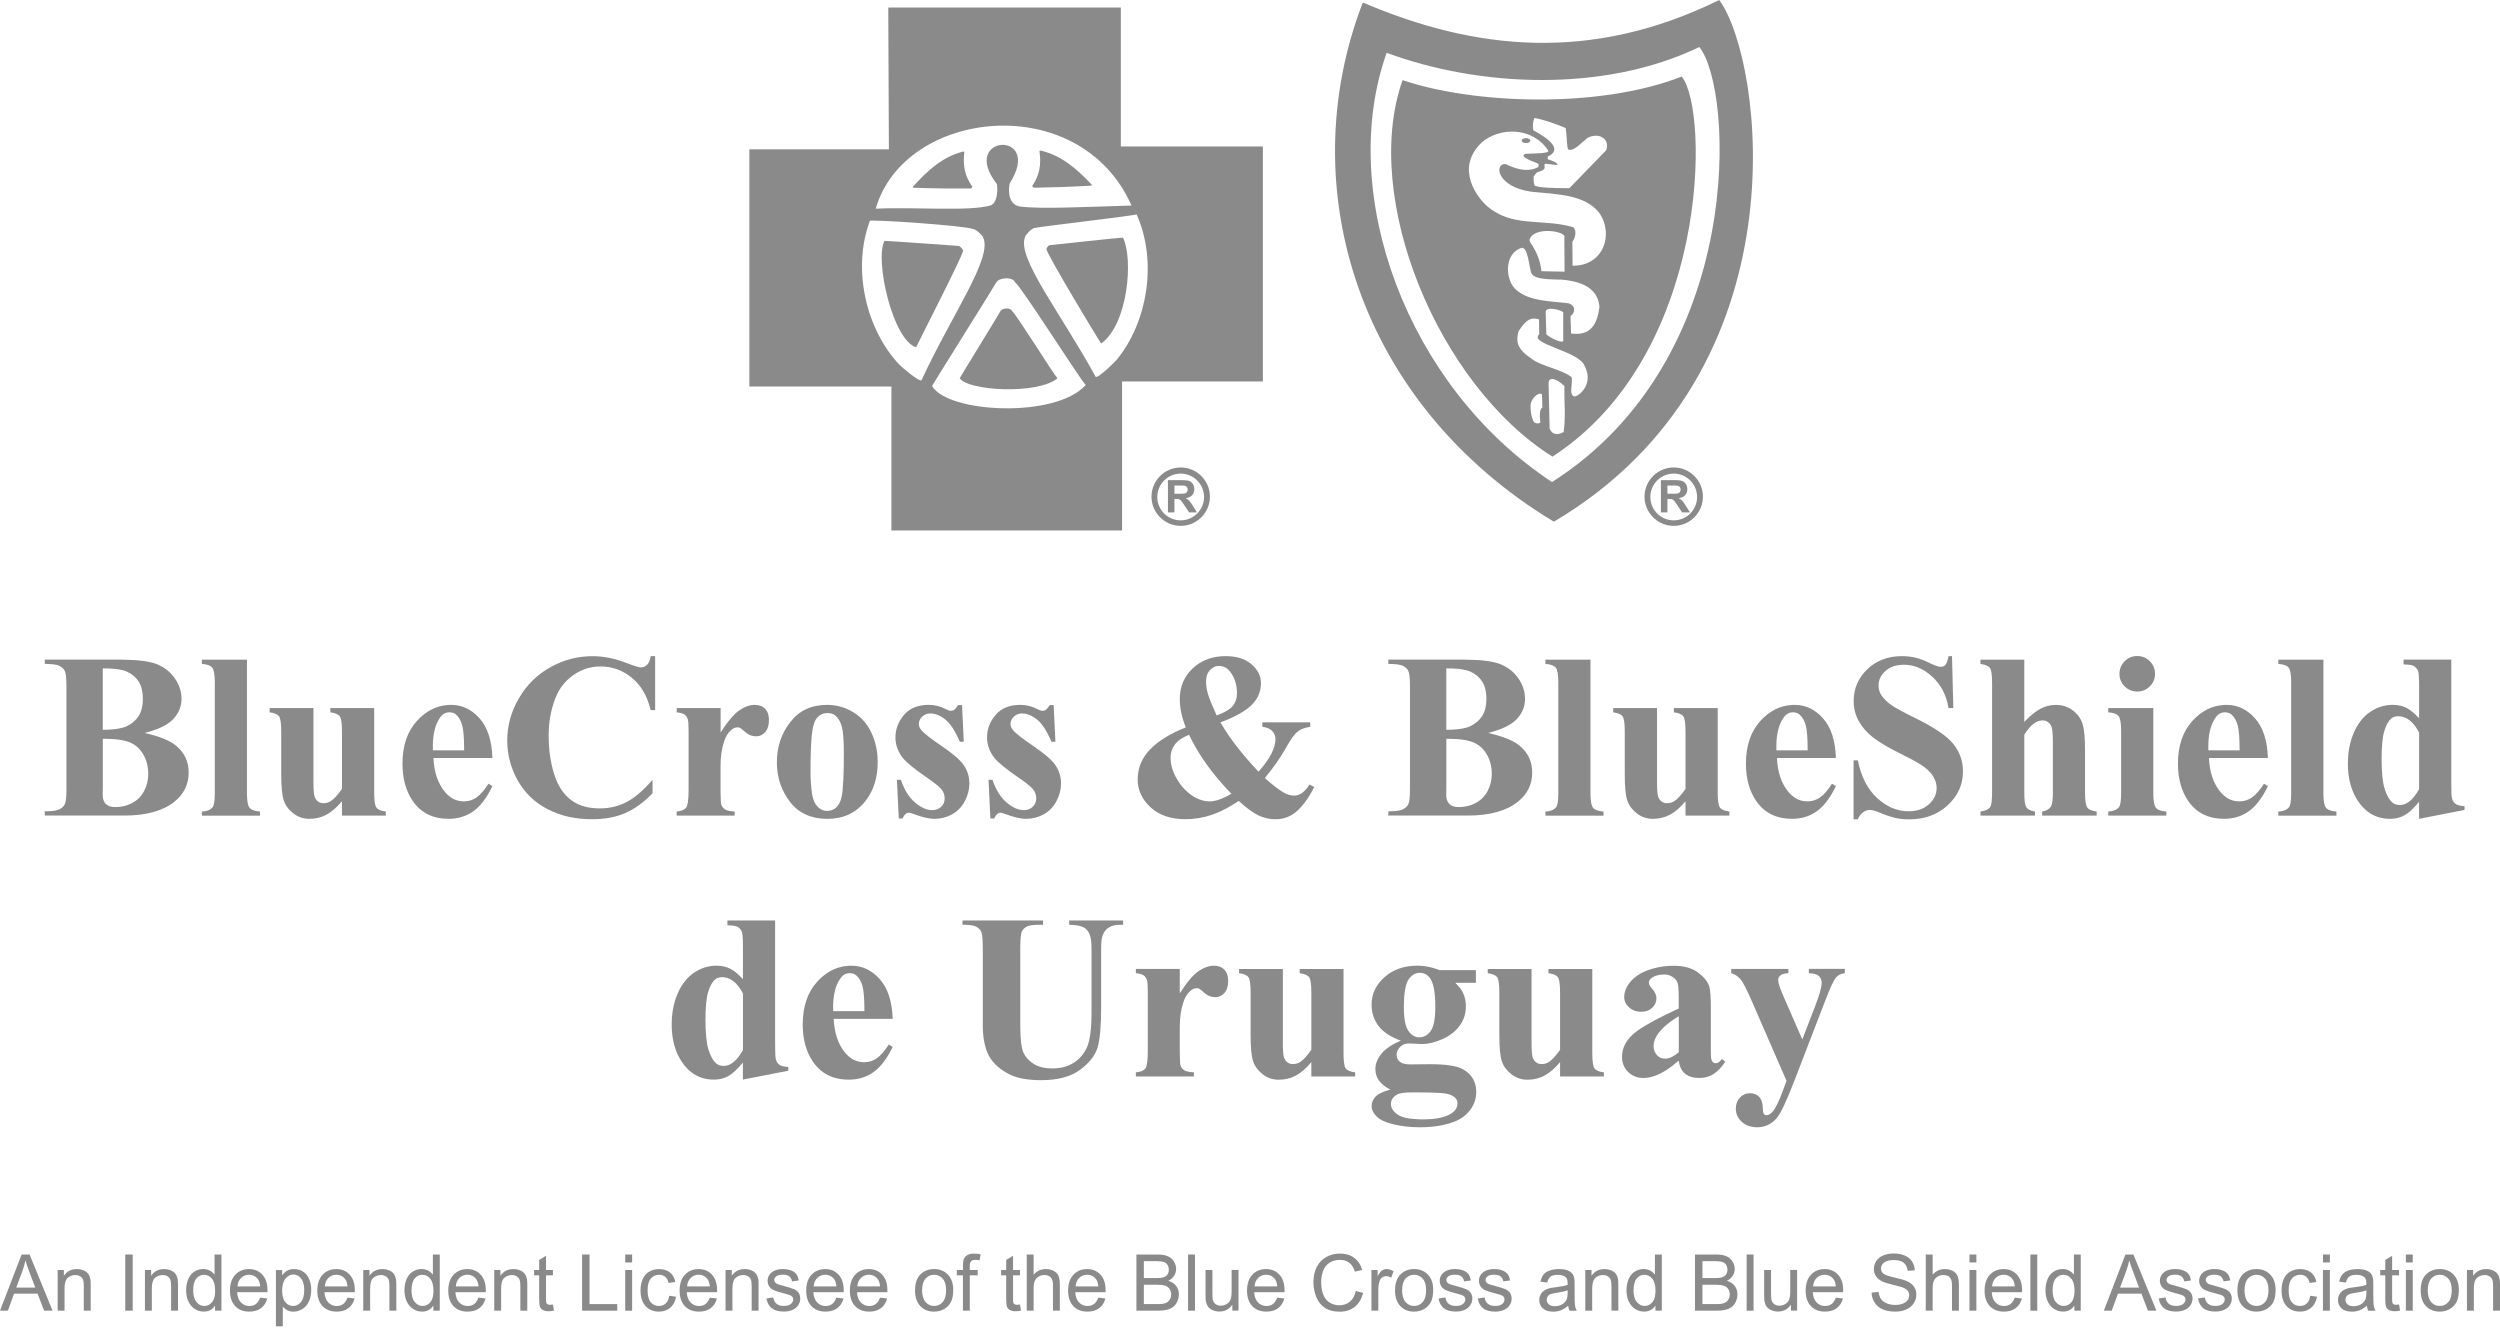 <svg width="242" height="129" viewBox="0 0 242 129" fill="none" xmlns="http://www.w3.org/2000/svg">
<path fill-rule="evenodd" clip-rule="evenodd" d="M97.967 30.11C97.847 29.754 97.008 29.794 96.845 30.116C96.772 30.282 92.9 36.573 92.9 36.617C93.723 37.847 100.465 38.212 102.36 36.62C102.025 36.281 98.279 30.279 97.967 30.11Z" fill="#8A8A8A"/>
<path fill-rule="evenodd" clip-rule="evenodd" d="M100.173 18.171C101.852 18.141 103.588 18.088 105.519 17.978C105.662 17.978 105.728 17.925 105.688 17.889C104.202 16.299 102.712 15.048 100.804 14.594C100.694 14.567 100.591 14.57 100.628 14.683C100.794 15.934 100.645 16.933 99.921 18.005C99.915 18.001 99.944 18.171 100.173 18.171Z" fill="#8A8A8A"/>
<path fill-rule="evenodd" clip-rule="evenodd" d="M88.527 18.177C90.461 18.244 92.197 18.257 93.876 18.247C94.101 18.24 94.131 18.071 94.124 18.078C93.378 17.022 93.202 16.027 93.341 14.773C93.374 14.66 93.272 14.66 93.165 14.686C91.267 15.184 89.807 16.468 88.357 18.091C88.317 18.127 88.384 18.184 88.527 18.177Z" fill="#8A8A8A"/>
<path fill-rule="evenodd" clip-rule="evenodd" d="M92.744 23.802C92.459 23.782 85.683 23.291 85.617 23.317C84.654 25.136 86.409 32.92 88.679 33.617C88.998 32.92 93.159 24.834 93.235 24.263C93.238 24.173 92.92 23.772 92.744 23.802Z" fill="#8A8A8A"/>
<path fill-rule="evenodd" clip-rule="evenodd" d="M108.496 14.176V0.73H85.985L86.044 14.458H72.536V37.416H86.287V51.346H108.615V36.928H122.246V14.176H108.496ZM109.531 19.896C105.237 20.016 100.85 20.255 98.78 19.996C97.864 19.89 97.516 18.96 97.728 17.769C101.086 12.517 92.744 13.021 96.5 17.819C96.616 18.625 96.48 19.624 95.923 19.873C93.865 20.497 88.633 20.016 84.77 20.201C87.558 10.522 104.52 8.604 109.531 19.896ZM87.047 35.289C83.901 31.954 82.434 26.144 84.2 21.383C84.256 21.213 93.63 21.857 94.157 22.169C94.426 22.126 95.156 22.836 95.16 22.972C96.132 24.92 92.18 30.372 89.2 36.809C88.965 36.998 87.1 35.376 87.047 35.289ZM90.225 37.367C90.222 37.297 96.318 27.608 96.434 27.346C96.703 26.838 98.063 26.775 98.262 27.336C98.773 27.601 104.547 36.733 105.098 37.267C102.191 40.529 91.732 39.988 90.225 37.367ZM108.104 34.815C108.058 34.901 106.306 36.647 106.06 36.477C102.659 30.249 98.388 24.94 99.228 22.932C99.221 22.796 99.901 22.04 100.173 22.066C100.529 21.947 109.756 20.888 110.022 20.752C112.099 25.384 111.021 31.278 108.104 34.815Z" fill="#8A8A8A"/>
<path fill-rule="evenodd" clip-rule="evenodd" d="M101.653 23.729C101.474 23.712 101.285 24.034 101.292 24.123C101.444 24.794 106.352 32.943 106.594 33.252C109.212 31.377 109.717 24.986 108.701 23.002C108.632 22.979 101.939 23.689 101.653 23.729Z" fill="#8A8A8A"/>
<path fill-rule="evenodd" clip-rule="evenodd" d="M114.292 45.25C112.736 45.25 111.465 46.521 111.465 48.077C111.465 49.634 112.736 50.904 114.292 50.904C115.849 50.904 117.12 49.634 117.12 48.077C117.12 46.521 115.849 45.25 114.292 45.25ZM114.289 50.37C113.041 50.37 112.026 49.355 112.026 48.107C112.026 46.86 113.045 45.844 114.289 45.844C115.537 45.844 116.552 46.86 116.552 48.107C116.552 49.355 115.537 50.37 114.289 50.37Z" fill="#8A8A8A"/>
<path fill-rule="evenodd" clip-rule="evenodd" d="M115.125 48.482C115.036 48.386 114.923 48.3 114.787 48.22C115.062 48.18 115.268 48.084 115.404 47.931C115.54 47.779 115.61 47.583 115.61 47.351C115.61 47.165 115.563 47.002 115.474 46.856C115.384 46.714 115.261 46.614 115.109 46.558C114.956 46.501 114.714 46.475 114.379 46.475H114.319H113.055V49.601H113.685V48.297H113.815C113.961 48.297 114.067 48.31 114.133 48.33C114.199 48.353 114.263 48.396 114.322 48.459V48.462C114.382 48.526 114.491 48.678 114.654 48.92L115.109 49.601H115.865L115.484 48.99C115.334 48.748 115.215 48.579 115.125 48.482ZM114.326 47.792C114.272 47.792 114.216 47.792 114.156 47.792H113.688V46.999H114.18H114.326C114.495 46.999 114.601 47.002 114.641 47.009C114.744 47.026 114.823 47.069 114.88 47.132C114.936 47.198 114.966 47.281 114.966 47.387C114.966 47.48 114.943 47.56 114.903 47.623C114.86 47.686 114.8 47.729 114.727 47.756C114.661 47.779 114.531 47.789 114.326 47.792Z" fill="#8A8A8A"/>
<path fill-rule="evenodd" clip-rule="evenodd" d="M162.015 45.25C160.459 45.25 159.188 46.521 159.188 48.077C159.188 49.634 160.459 50.904 162.015 50.904C163.571 50.904 164.842 49.634 164.842 48.077C164.842 46.521 163.574 45.25 162.015 45.25ZM162.015 50.37C160.767 50.37 159.752 49.355 159.752 48.107C159.752 46.86 160.771 45.844 162.015 45.844C163.262 45.844 164.278 46.86 164.278 48.107C164.278 49.355 163.262 50.37 162.015 50.37Z" fill="#8A8A8A"/>
<path fill-rule="evenodd" clip-rule="evenodd" d="M162.848 48.482C162.758 48.386 162.648 48.3 162.509 48.22C162.785 48.18 162.99 48.084 163.126 47.931C163.266 47.779 163.332 47.583 163.332 47.351C163.332 47.165 163.289 47.002 163.196 46.856C163.106 46.714 162.984 46.614 162.831 46.558C162.678 46.501 162.436 46.475 162.104 46.475H162.045H160.774V49.601H161.407V48.297H161.534C161.68 48.297 161.786 48.31 161.852 48.33C161.918 48.353 161.982 48.396 162.041 48.459L162.045 48.462C162.104 48.526 162.214 48.678 162.376 48.92L162.831 49.601H163.588L163.206 48.99C163.057 48.748 162.937 48.579 162.848 48.482ZM162.048 47.792C161.995 47.792 161.938 47.792 161.875 47.792H161.407V46.999H161.899H162.045C162.214 46.999 162.32 47.002 162.36 47.009C162.463 47.026 162.542 47.069 162.599 47.132C162.655 47.198 162.682 47.281 162.682 47.387C162.682 47.48 162.658 47.56 162.619 47.623C162.575 47.686 162.516 47.729 162.443 47.756C162.386 47.779 162.254 47.789 162.048 47.792Z" fill="#8A8A8A"/>
<path fill-rule="evenodd" clip-rule="evenodd" d="M166.418 0C154.005 6.109 142.709 4.851 131.919 0.242C124.987 18.22 131.567 39.145 150.414 50.5C174.989 35.963 170.619 5.608 166.418 0ZM150.235 46.661C136.169 37.409 129.39 18.705 134.228 5.11C143.161 8.425 155.259 9.006 164.493 4.553C167.808 8.597 169.096 34.662 150.235 46.661Z" fill="#8A8A8A"/>
<path fill-rule="evenodd" clip-rule="evenodd" d="M135.768 7.755C131.74 19.173 139.212 37.244 150.275 44.202C165.499 34.35 165.476 10.685 162.791 7.41C154.688 10.579 142.494 10.051 135.768 7.755ZM149.104 40.91C148.931 41.053 148.54 40.973 148.47 40.824C148.241 40.379 148.165 39.935 148.155 39.337C148.122 38.538 149.064 37.828 149.266 38.209C149.266 38.647 149.303 39.035 149.303 39.47C149.024 39.556 149.027 40.213 149.104 40.91ZM151.363 41.813C150.856 42.125 150.235 42.125 150.006 41.491C149.986 39.955 149.92 38.594 149.9 37.058C149.963 36.467 150.56 36.57 151.43 37.36C151.407 38.787 151.569 40.386 151.363 41.813ZM152.269 38.315C151.904 38 152.246 37.157 152.14 36.52C151.261 35.767 149.071 35.435 148.181 34.669C146.652 33.647 146.801 32.837 146.997 32.064C147.584 31.181 148.059 30.614 148.978 30.922L148.998 32.366C147.936 33.295 152.833 33.965 153.384 35.409C154.443 37.393 152.429 38.677 152.269 38.315ZM149.621 30.192C149.628 29.552 151.563 30.086 151.32 30.342C151.32 31.231 151.32 32.12 151.32 33.01C151.208 33.248 150.066 32.728 149.684 32.363C149.665 31.676 149.641 30.883 149.621 30.192ZM152.074 32.28C152.08 31.706 152.024 31.175 152.03 30.601C152.409 30.342 152.654 29.615 151.815 29.353C149.98 29.141 148.095 29.16 146.821 28.105C145.663 27.173 145.56 24.522 147.295 23.994C147.863 23.845 148.022 25.733 148.198 26.347C148.41 26.951 149.246 27.04 151.191 27.07C153.723 27.292 154.708 28.288 154.828 29.718C154.612 31.344 154.015 32.552 152.074 32.28ZM151.45 26.297C150.703 26.284 149.957 26.267 149.21 26.254C149.11 25.255 148.785 24.452 148.155 23.49C148.118 23.433 148.049 23.287 148.055 23.218C148.45 21.84 151.742 22.391 151.43 23.005C151.436 24.104 151.443 25.199 151.45 26.297ZM152.226 25.716C152.213 25.013 152.22 24.117 152.206 23.413C152.711 22.7 152.468 21.986 152.206 21.97C149.273 21.134 146.35 22.059 143.921 19.926C143.078 19.183 140.798 16.369 143.403 13.814C145.099 12.314 148.321 12.221 149.86 14.567C150.026 14.872 148.649 14.839 147.667 14.889C147 15.118 148.291 15.606 148.57 15.705C149.001 15.861 148.981 15.908 148.891 16.18C148.085 16.604 147.11 16.545 145.729 15.878C144.641 15.811 144.813 18.088 148.291 18.569C150.955 18.811 153.378 18.877 154.768 20.55C156.308 22.69 155.163 25.786 152.226 25.716ZM155.475 14.55C154.287 15.771 153.099 16.996 151.914 18.217C150.195 18.214 149.008 18.167 148.55 17.968C148.434 17.64 148.45 17.417 148.457 17.089C148.589 16.946 148.666 16.717 148.848 16.664C149.913 16.355 149.349 16.123 149.548 15.848C149.98 15.858 150.557 15.994 150.783 15.961C150.733 15.712 150.249 15.572 149.85 15.423C149.751 15.387 149.88 15.227 149.797 15.168C151.314 14.494 149.957 13.432 148.424 12.609C148.351 12.258 148.361 11.776 148.546 11.421C149.651 11.634 150.627 12.012 151.563 12.397C151.685 13.163 151.655 14.318 151.811 14.477C152.382 14.673 153.049 13.81 153.693 13.339C154.831 12.762 155.87 13.495 155.475 14.55Z" fill="#8A8A8A"/>
<path fill-rule="evenodd" clip-rule="evenodd" d="M147.717 13.85C147.946 13.85 148.132 13.744 148.132 13.611C148.132 13.479 147.946 13.372 147.717 13.372C147.488 13.372 147.302 13.479 147.302 13.611C147.302 13.744 147.488 13.85 147.717 13.85Z" fill="#8A8A8A"/>
<path fill-rule="evenodd" clip-rule="evenodd" d="M237.693 77.815C237.527 77.696 237.411 77.516 237.355 77.271C237.308 77.122 237.285 76.644 237.285 75.834V63.852H232.666V64.32C233.157 64.32 233.492 64.373 233.668 64.476C233.848 64.582 233.98 64.741 234.07 64.954C234.133 65.116 234.169 65.597 234.169 66.391V69.529C233.731 69.052 233.32 68.713 232.935 68.517C232.753 68.428 232.56 68.358 232.354 68.308C232.122 68.255 231.873 68.229 231.608 68.229C230.838 68.229 230.115 68.454 229.441 68.906C228.771 69.36 228.24 70.031 227.855 70.916C227.467 71.806 227.274 72.808 227.274 73.929C227.274 75.333 227.586 76.514 228.213 77.48C228.983 78.668 230.032 79.262 231.362 79.262C231.717 79.262 232.049 79.209 232.351 79.099C232.49 79.049 232.626 78.99 232.756 78.917C233.171 78.688 233.638 78.253 234.166 77.613V79.262L238.563 78.402V78.037C238.151 78.011 237.859 77.934 237.693 77.815ZM234.169 76.392C233.602 77.4 232.995 77.908 232.354 77.925H232.321C232.019 77.925 231.79 77.855 231.618 77.716C231.283 77.433 231.02 76.976 230.828 76.342C230.636 75.711 230.539 74.742 230.539 73.428C230.539 72.231 230.626 71.348 230.801 70.767C230.974 70.186 231.2 69.785 231.475 69.553C231.654 69.403 231.88 69.334 232.155 69.334C232.222 69.334 232.288 69.337 232.354 69.344C233.061 69.427 233.665 69.948 234.169 70.913V76.392Z" fill="#8A8A8A"/>
<path fill-rule="evenodd" clip-rule="evenodd" d="M225.164 78.2C224.991 77.998 224.905 77.526 224.905 76.793V63.855H220.542V64.27C221.033 64.3 221.361 64.413 221.534 64.619C221.703 64.824 221.786 65.289 221.786 66.019V76.796C221.786 77.53 221.713 77.981 221.567 78.154C221.345 78.406 220.999 78.542 220.542 78.558V78.957H226.163V78.558C225.671 78.522 225.336 78.406 225.164 78.2Z" fill="#8A8A8A"/>
<path fill-rule="evenodd" clip-rule="evenodd" d="M217.983 77.201C217.621 77.447 217.217 77.573 216.772 77.573C216.211 77.573 215.713 77.387 215.282 77.016C215.159 76.909 215.04 76.787 214.927 76.65C214.26 75.847 213.888 74.756 213.825 73.375H215.282H219.533C219.476 71.677 219.058 70.399 218.282 69.53C217.505 68.66 216.589 68.232 215.538 68.232C215.451 68.232 215.365 68.236 215.282 68.239C214.127 68.305 213.112 68.813 212.236 69.772C211.297 70.8 210.826 72.184 210.826 73.92C210.826 75.337 211.144 76.521 211.785 77.48C212.578 78.668 213.746 79.259 215.282 79.262H215.292C216.195 79.262 216.984 79.023 217.664 78.545C218.348 78.067 218.972 77.254 219.536 76.103L219.158 75.861C218.736 76.501 218.348 76.949 217.983 77.201ZM213.766 72.237C213.766 71.089 213.985 70.18 214.423 69.523C214.648 69.171 214.934 68.982 215.279 68.956C215.309 68.952 215.338 68.952 215.368 68.952C215.627 68.952 215.836 69.022 215.992 69.155C216.268 69.384 216.467 69.722 216.596 70.167C216.729 70.615 216.792 71.431 216.792 72.629H215.279H213.766V72.237Z" fill="#8A8A8A"/>
<path fill-rule="evenodd" clip-rule="evenodd" d="M189.105 72.041C188.488 71.272 187.3 70.449 185.531 69.579C184.27 68.956 183.464 68.524 183.115 68.275C182.641 67.937 182.296 67.592 182.08 67.24C181.924 66.981 181.845 66.683 181.845 66.351C181.845 65.823 182.064 65.355 182.508 64.954C182.949 64.546 183.55 64.347 184.307 64.347C185.289 64.347 186.195 64.731 187.037 65.498C187.88 66.268 188.408 67.283 188.62 68.544H189.082L188.955 63.514H188.62C188.527 63.965 188.421 64.25 188.308 64.37C188.199 64.489 188.046 64.549 187.854 64.549C187.655 64.549 187.303 64.426 186.802 64.187C186.304 63.945 185.879 63.779 185.528 63.69C185.066 63.57 184.592 63.514 184.101 63.514C182.76 63.514 181.645 63.935 180.759 64.778C179.88 65.627 179.435 66.653 179.435 67.854C179.435 68.561 179.598 69.208 179.923 69.792C180.245 70.376 180.706 70.91 181.31 71.385C181.911 71.859 182.896 72.433 184.27 73.11C185.252 73.591 185.929 73.983 186.317 74.285C186.706 74.587 186.991 74.905 187.18 75.234C187.369 75.569 187.466 75.914 187.466 76.272C187.466 76.873 187.22 77.4 186.722 77.852C186.228 78.303 185.568 78.532 184.735 78.532C183.66 78.532 182.654 78.111 181.725 77.268C180.793 76.425 180.162 75.204 179.837 73.601H179.426V79.302H179.837C179.97 78.996 180.146 78.771 180.361 78.621C180.574 78.472 180.779 78.403 180.972 78.403C181.201 78.403 181.493 78.475 181.848 78.621C182.485 78.887 183.019 79.069 183.441 79.169C183.862 79.265 184.313 79.315 184.791 79.315C186.304 79.315 187.555 78.86 188.537 77.951C189.52 77.042 190.014 75.957 190.014 74.696C190.021 73.694 189.715 72.811 189.105 72.041Z" fill="#8A8A8A"/>
<path fill-rule="evenodd" clip-rule="evenodd" d="M202.056 78.177C201.906 77.984 201.83 77.487 201.83 76.69V72.629C201.83 71.441 201.754 70.598 201.601 70.097C201.448 69.599 201.143 69.161 200.679 68.79C200.214 68.421 199.657 68.235 199.003 68.235C198.489 68.235 197.994 68.358 197.52 68.607C197.045 68.853 196.524 69.281 195.95 69.881V63.859H191.709V64.273C192.171 64.33 192.473 64.459 192.619 64.648C192.761 64.841 192.834 65.332 192.834 66.118V76.694C192.834 77.487 192.771 77.968 192.645 78.13C192.459 78.369 192.147 78.508 191.709 78.555V78.953H196.989V78.555C196.551 78.495 196.259 78.339 196.119 78.084C196.01 77.901 195.953 77.437 195.953 76.694V71.116C196.279 70.608 196.584 70.246 196.869 70.044C197.151 69.838 197.44 69.735 197.735 69.735C197.938 69.735 198.114 69.795 198.276 69.921C198.435 70.044 198.548 70.213 198.615 70.429C198.684 70.648 198.718 71.189 198.718 72.051V76.69C198.718 77.443 198.648 77.915 198.515 78.104C198.329 78.353 198.051 78.499 197.679 78.552V78.95H202.958V78.552C202.504 78.499 202.202 78.376 202.056 78.177Z" fill="#8A8A8A"/>
<path fill-rule="evenodd" clip-rule="evenodd" d="M206.884 66.941C207.358 66.941 207.763 66.775 208.102 66.44C208.44 66.105 208.606 65.704 208.606 65.229C208.606 64.755 208.44 64.347 208.108 64.008C207.773 63.67 207.362 63.504 206.881 63.504C206.406 63.504 206.001 63.67 205.666 64.008C205.331 64.347 205.165 64.755 205.165 65.229C205.165 65.704 205.331 66.109 205.666 66.44C206.005 66.772 206.409 66.941 206.884 66.941Z" fill="#8A8A8A"/>
<path fill-rule="evenodd" clip-rule="evenodd" d="M208.699 78.2C208.53 77.998 208.44 77.526 208.44 76.793V68.544H204.077V68.955C204.568 68.985 204.9 69.105 205.069 69.304C205.241 69.51 205.324 69.981 205.324 70.714V76.793C205.324 77.526 205.251 77.978 205.105 78.15C204.88 78.402 204.538 78.538 204.08 78.555V78.953H209.704V78.555C209.207 78.522 208.871 78.406 208.699 78.2Z" fill="#8A8A8A"/>
<path fill-rule="evenodd" clip-rule="evenodd" d="M176.17 77.201C175.809 77.447 175.404 77.573 174.959 77.573C174.398 77.573 173.901 77.387 173.466 77.016C173.343 76.909 173.224 76.787 173.111 76.65C172.441 75.847 172.072 74.756 172.009 73.375H173.466H177.717C177.66 71.677 177.242 70.399 176.466 69.53C175.689 68.66 174.773 68.232 173.722 68.232C173.635 68.232 173.549 68.236 173.463 68.239C172.308 68.305 171.293 68.813 170.417 69.772C169.478 70.8 169.006 72.184 169.006 73.92C169.006 75.337 169.325 76.521 169.965 77.48C170.758 78.668 171.923 79.259 173.463 79.262H173.473C174.372 79.262 175.162 79.023 175.845 78.545C176.529 78.067 177.153 77.254 177.713 76.103L177.338 75.861C176.92 76.501 176.535 76.949 176.17 77.201ZM171.953 72.237C171.953 71.089 172.172 70.18 172.61 69.523C172.836 69.171 173.121 68.982 173.466 68.956C173.496 68.952 173.526 68.952 173.556 68.952C173.814 68.952 174.023 69.022 174.179 69.155C174.452 69.384 174.654 69.722 174.783 70.167C174.916 70.615 174.982 71.431 174.982 72.629H173.466H171.953V72.237Z" fill="#8A8A8A"/>
<path fill-rule="evenodd" clip-rule="evenodd" d="M154.217 78.2C154.045 77.998 153.958 77.526 153.958 76.793V63.855H149.595V64.27C150.086 64.3 150.415 64.413 150.587 64.619C150.76 64.824 150.843 65.289 150.843 66.019V76.796C150.843 77.53 150.77 77.981 150.624 78.154C150.398 78.406 150.056 78.542 149.598 78.558V78.957H155.219V78.558C154.722 78.522 154.39 78.406 154.217 78.2Z" fill="#8A8A8A"/>
<path fill-rule="evenodd" clip-rule="evenodd" d="M166.495 78.177C166.345 77.984 166.276 77.487 166.276 76.69V68.544H162.032V68.955C162.496 69.015 162.795 69.141 162.941 69.337C163.084 69.529 163.157 70.017 163.157 70.804V76.368C162.742 76.959 162.387 77.344 162.088 77.54C161.872 77.679 161.633 77.752 161.368 77.752C161.166 77.752 160.99 77.696 160.84 77.586C160.684 77.473 160.575 77.307 160.505 77.095C160.432 76.879 160.399 76.398 160.399 75.658V68.544H156.158V68.955C156.616 69.015 156.918 69.141 157.061 69.337C157.207 69.529 157.277 70.017 157.277 70.804V74.931C157.277 76.136 157.356 76.975 157.512 77.457C157.668 77.938 157.977 78.362 158.431 78.721C158.886 79.083 159.407 79.262 159.994 79.262C160.611 79.262 161.169 79.126 161.667 78.857C162.164 78.588 162.659 78.153 163.157 77.559V78.95H167.401V78.552C166.943 78.499 166.644 78.376 166.495 78.177Z" fill="#8A8A8A"/>
<path fill-rule="evenodd" clip-rule="evenodd" d="M147.07 72.161C146.492 71.686 145.484 71.278 144.053 70.95C145.384 70.615 146.31 70.163 146.834 69.596C147.362 69.025 147.624 68.381 147.624 67.651C147.624 66.965 147.418 66.311 147 65.697C146.585 65.086 146.021 64.625 145.298 64.317C144.624 64.028 143.506 63.872 141.943 63.855C141.84 63.855 141.734 63.852 141.625 63.852H134.391V64.267C135.081 64.267 135.552 64.327 135.804 64.456C136.057 64.582 136.232 64.748 136.332 64.96C136.435 65.173 136.485 65.687 136.485 66.503V76.299C136.485 77.115 136.435 77.626 136.332 77.835C136.232 78.044 136.057 78.21 135.811 78.339C135.559 78.472 135.088 78.535 134.391 78.535V78.947H141.946H142.063C144.196 78.947 145.829 78.499 146.95 77.596C147.863 76.856 148.317 75.917 148.317 74.782C148.317 73.71 147.903 72.838 147.07 72.161ZM140.002 64.701C140.818 64.695 141.465 64.755 141.943 64.881C142.099 64.921 142.238 64.97 142.361 65.027C142.852 65.252 143.227 65.574 143.489 65.999C143.752 66.43 143.884 66.975 143.884 67.641C143.884 68.312 143.752 68.862 143.486 69.291C143.217 69.719 142.832 70.054 142.331 70.293C142.215 70.346 142.089 70.392 141.943 70.435C141.459 70.575 140.815 70.644 140.002 70.644V64.701ZM143.994 76.584C143.728 77.085 143.343 77.47 142.842 77.732C142.557 77.885 142.258 77.991 141.943 78.054C141.704 78.104 141.459 78.127 141.203 78.127C140.802 78.127 140.5 78.024 140.297 77.825C140.092 77.619 139.992 77.317 139.992 76.916L140.005 76.358V71.517C140.785 71.51 141.432 71.56 141.946 71.663C142.179 71.71 142.384 71.769 142.564 71.839C143.138 72.065 143.586 72.456 143.914 73.014C144.243 73.571 144.405 74.208 144.405 74.915C144.399 75.529 144.266 76.086 143.994 76.584Z" fill="#8A8A8A"/>
<path fill-rule="evenodd" clip-rule="evenodd" d="M126.762 75.937C126.318 76.657 125.82 77.015 125.272 77.015C124.954 77.015 124.625 76.926 124.29 76.737C123.816 76.471 123.199 75.997 122.439 75.313C123.301 74.261 123.968 73.306 124.446 72.45C124.921 71.594 125.306 71.053 125.604 70.82C125.903 70.585 126.308 70.432 126.829 70.356V69.921H122.196V70.356C122.611 70.402 122.926 70.535 123.142 70.751C123.358 70.97 123.464 71.239 123.464 71.547C123.464 72.42 122.917 73.475 121.825 74.699C120.269 73.053 119.071 71.517 118.235 70.084C118.205 70.027 118.172 69.978 118.142 69.921L118.235 69.888C119.542 69.4 120.504 68.863 121.118 68.282C121.745 67.685 122.06 66.968 122.06 66.128C122.06 65.428 121.752 64.821 121.141 64.297C120.531 63.773 119.701 63.514 118.653 63.514C118.51 63.514 118.371 63.517 118.238 63.527C117.13 63.603 116.2 63.995 115.454 64.698C114.618 65.488 114.203 66.477 114.203 67.661C114.203 68.096 114.249 68.541 114.349 68.999C114.445 69.46 114.588 69.931 114.784 70.412C113.267 71.013 112.116 71.726 111.323 72.549C110.53 73.372 110.128 74.341 110.128 75.456C110.128 76.491 110.546 77.387 111.376 78.15C112.209 78.913 113.33 79.298 114.737 79.298C115.623 79.298 116.469 79.159 117.289 78.88C117.597 78.774 117.916 78.645 118.241 78.492C118.775 78.237 119.33 77.918 119.907 77.53C120.657 78.213 121.291 78.678 121.815 78.93C122.339 79.176 122.89 79.302 123.467 79.302C124.144 79.302 124.745 79.113 125.272 78.731C125.959 78.23 126.61 77.377 127.217 76.183L126.762 75.937ZM117.12 64.871C117.365 64.599 117.667 64.459 118.012 64.459C118.092 64.459 118.168 64.466 118.241 64.479C118.566 64.536 118.848 64.718 119.084 65.027C119.522 65.597 119.741 66.301 119.741 67.13C119.741 67.598 119.605 67.997 119.34 68.328C119.13 68.587 118.765 68.833 118.245 69.065C118.099 69.128 117.943 69.194 117.77 69.257C117.325 68.269 117.043 67.572 116.924 67.157C116.804 66.739 116.745 66.351 116.745 65.986C116.741 65.515 116.867 65.143 117.12 64.871ZM118.241 77.317C118.178 77.341 118.115 77.367 118.052 77.387C117.7 77.513 117.378 77.573 117.1 77.573C116.529 77.573 115.955 77.384 115.384 77.002C114.813 76.627 114.326 76.09 113.921 75.4C113.513 74.713 113.314 74.016 113.314 73.322C113.314 72.808 113.49 72.347 113.838 71.929C114.08 71.647 114.502 71.381 115.096 71.126C115.869 72.732 116.914 74.288 118.241 75.798C118.546 76.146 118.868 76.495 119.203 76.836C118.862 77.039 118.54 77.198 118.241 77.317Z" fill="#8A8A8A"/>
<path fill-rule="evenodd" clip-rule="evenodd" d="M93.315 74.102C92.97 73.588 92.25 72.957 91.161 72.221C90.07 71.484 89.406 70.96 89.17 70.654C89.021 70.472 88.945 70.279 88.945 70.077C88.945 69.811 89.051 69.576 89.267 69.37C89.482 69.165 89.741 69.062 90.046 69.062C90.528 69.062 91.012 69.254 91.5 69.642C91.984 70.027 92.459 70.747 92.91 71.802H93.292L93.126 68.252H92.748C92.568 68.511 92.439 68.667 92.356 68.723C92.276 68.78 92.17 68.806 92.034 68.806C91.908 68.806 91.745 68.75 91.546 68.64C91.019 68.368 90.471 68.229 89.91 68.229C88.865 68.229 88.062 68.551 87.511 69.201C86.957 69.851 86.678 70.578 86.678 71.378C86.678 72.111 86.924 72.785 87.415 73.392C87.75 73.807 88.484 74.411 89.618 75.197C90.388 75.721 90.886 76.116 91.108 76.375C91.334 76.637 91.443 76.946 91.443 77.297C91.443 77.609 91.331 77.875 91.105 78.097C90.876 78.313 90.587 78.422 90.232 78.422C89.711 78.422 89.16 78.18 88.58 77.689C87.999 77.198 87.538 76.465 87.203 75.486H86.821L87 79.225H87.369C87.531 78.857 87.737 78.671 87.979 78.671C88.062 78.671 88.215 78.711 88.434 78.794C89.267 79.106 89.93 79.262 90.428 79.262C91.068 79.262 91.649 79.112 92.177 78.817C92.701 78.522 93.112 78.091 93.401 77.536C93.69 76.979 93.836 76.412 93.836 75.834C93.832 75.197 93.66 74.62 93.315 74.102Z" fill="#8A8A8A"/>
<path fill-rule="evenodd" clip-rule="evenodd" d="M102.188 74.102C101.843 73.588 101.123 72.957 100.034 72.221C98.942 71.484 98.279 70.96 98.043 70.654C97.894 70.472 97.818 70.279 97.818 70.077C97.818 69.811 97.924 69.576 98.139 69.37C98.355 69.165 98.614 69.062 98.919 69.062C99.4 69.062 99.885 69.254 100.373 69.642C100.86 70.027 101.332 70.747 101.783 71.802H102.164L101.995 68.252H101.617C101.438 68.511 101.308 68.667 101.225 68.723C101.146 68.78 101.04 68.806 100.904 68.806C100.777 68.806 100.615 68.75 100.416 68.64C99.888 68.368 99.341 68.229 98.777 68.229C97.731 68.229 96.928 68.551 96.377 69.201C95.823 69.851 95.545 70.578 95.545 71.378C95.545 72.111 95.79 72.785 96.281 73.392C96.617 73.807 97.35 74.411 98.485 75.197C99.258 75.721 99.752 76.116 99.975 76.375C100.2 76.637 100.31 76.946 100.31 77.297C100.31 77.609 100.197 77.875 99.971 78.097C99.742 78.313 99.454 78.422 99.099 78.422C98.578 78.422 98.027 78.18 97.446 77.689C96.865 77.198 96.404 76.465 96.072 75.486H95.691L95.87 79.225H96.238C96.401 78.857 96.606 78.671 96.849 78.671C96.932 78.671 97.084 78.711 97.307 78.794C98.139 79.106 98.803 79.262 99.301 79.262C99.938 79.262 100.522 79.112 101.05 78.817C101.574 78.522 101.985 78.091 102.274 77.536C102.563 76.979 102.709 76.412 102.709 75.834C102.705 75.197 102.533 74.62 102.188 74.102Z" fill="#8A8A8A"/>
<path fill-rule="evenodd" clip-rule="evenodd" d="M103.498 89.107V89.522C104.109 89.522 104.58 89.605 104.915 89.777C105.128 89.887 105.307 90.089 105.446 90.378C105.586 90.667 105.659 91.148 105.659 91.825V97.98C105.659 99.583 105.513 100.708 105.227 101.355C104.942 102.002 104.514 102.506 103.936 102.874C103.362 103.243 102.669 103.425 101.849 103.425C101.136 103.425 100.545 103.282 100.077 102.994C99.609 102.702 99.274 102.34 99.072 101.902C98.866 101.461 98.763 100.568 98.763 99.214V91.821C98.763 90.962 98.813 90.421 98.903 90.205C98.996 89.993 99.148 89.82 99.371 89.701C99.59 89.578 99.994 89.519 100.578 89.519H100.967V89.104H93.175V89.519C93.813 89.512 94.251 89.568 94.486 89.698C94.725 89.824 94.894 89.99 94.987 90.202C95.087 90.414 95.133 90.955 95.133 91.821V99.211C95.133 100.469 95.336 101.464 95.734 102.211C96.135 102.951 96.826 103.561 97.794 104.036C98.508 104.384 99.52 104.56 100.824 104.56C102.39 104.56 103.628 104.228 104.534 103.568C105.436 102.907 106.007 102.184 106.243 101.398C106.475 100.611 106.591 99.331 106.591 97.555V91.821C106.591 91.204 106.641 90.779 106.737 90.54C106.863 90.199 107.069 89.943 107.348 89.774C107.63 89.602 107.981 89.519 108.403 89.519H108.715V89.104H103.498V89.107Z" fill="#8A8A8A"/>
<path fill-rule="evenodd" clip-rule="evenodd" d="M84.353 70.927C83.951 70.064 83.357 69.4 82.577 68.932C82.441 68.849 82.302 68.776 82.162 68.707C81.509 68.395 80.812 68.236 80.075 68.232H80.052C78.546 68.232 77.361 68.786 76.495 69.898C75.632 71.01 75.201 72.307 75.201 73.8C75.201 75.243 75.622 76.518 76.469 77.616C77.311 78.711 78.516 79.262 80.075 79.265H80.085C80.859 79.265 81.552 79.126 82.162 78.841C82.813 78.538 83.37 78.081 83.835 77.46C84.588 76.468 84.96 75.234 84.96 73.754C84.96 72.728 84.757 71.786 84.353 70.927ZM81.462 77.158C81.366 77.609 81.174 77.965 80.885 78.217C80.666 78.396 80.397 78.489 80.072 78.495H80.049C79.707 78.495 79.402 78.359 79.136 78.081C78.871 77.805 78.695 77.407 78.612 76.879C78.509 76.189 78.456 75.446 78.456 74.653C78.456 73.156 78.496 71.985 78.585 71.142C78.668 70.299 78.848 69.735 79.12 69.45C79.385 69.168 79.7 69.025 80.069 69.022H80.092C80.404 69.022 80.653 69.098 80.849 69.254C81.121 69.47 81.33 69.812 81.472 70.283C81.612 70.754 81.685 71.62 81.685 72.881C81.688 75.031 81.612 76.455 81.462 77.158Z" fill="#8A8A8A"/>
<path fill-rule="evenodd" clip-rule="evenodd" d="M84.864 102.45C84.502 102.698 84.097 102.821 83.652 102.821C83.092 102.821 82.594 102.635 82.159 102.264C82.037 102.158 81.917 102.035 81.804 101.899C81.137 101.096 80.766 100.004 80.703 98.624H82.159H86.41C86.353 96.925 85.935 95.644 85.159 94.778C84.382 93.912 83.467 93.481 82.415 93.481C82.329 93.481 82.242 93.484 82.159 93.487C81.403 93.53 80.706 93.763 80.072 94.187C79.737 94.41 79.415 94.688 79.113 95.02C78.174 96.049 77.703 97.433 77.703 99.168C77.703 100.585 78.021 101.769 78.662 102.728C79.043 103.302 79.515 103.737 80.072 104.032C80.669 104.351 81.363 104.51 82.159 104.51H82.169C83.068 104.51 83.862 104.271 84.542 103.79C85.225 103.312 85.849 102.499 86.413 101.348L86.038 101.106C85.617 101.753 85.229 102.201 84.864 102.45ZM80.646 97.489C80.646 96.341 80.868 95.435 81.303 94.775C81.529 94.423 81.814 94.234 82.159 94.207C82.189 94.204 82.219 94.204 82.249 94.204C82.508 94.204 82.717 94.273 82.873 94.406C83.148 94.632 83.347 94.97 83.477 95.418C83.609 95.866 83.676 96.683 83.676 97.88H82.162H80.649V97.489H80.646Z" fill="#8A8A8A"/>
<path fill-rule="evenodd" clip-rule="evenodd" d="M74.066 68.617C73.82 68.358 73.485 68.232 73.07 68.232C72.589 68.232 72.085 68.405 71.567 68.76C71.139 69.052 70.655 69.589 70.107 70.376C69.995 70.542 69.875 70.718 69.756 70.903V68.544H65.505V68.956C65.86 68.995 66.109 69.058 66.248 69.158C66.388 69.254 66.494 69.407 66.57 69.613C66.63 69.775 66.656 70.157 66.656 70.747V76.501C66.656 77.41 66.577 77.968 66.418 78.177C66.258 78.389 65.953 78.515 65.502 78.555V78.953H70.104H71.119V78.555C70.705 78.532 70.409 78.475 70.234 78.379C70.187 78.356 70.144 78.326 70.104 78.293C69.995 78.203 69.905 78.084 69.839 77.938C69.789 77.819 69.762 77.55 69.762 77.128L69.749 76.501V74.112C69.749 73.249 69.865 72.46 70.101 71.746L70.107 71.73C70.263 71.262 70.492 70.9 70.794 70.648C70.987 70.485 71.192 70.406 71.405 70.406C71.504 70.406 71.587 70.429 71.664 70.475C71.713 70.502 71.886 70.641 72.178 70.897C72.467 71.149 72.808 71.275 73.2 71.275C73.542 71.275 73.834 71.136 74.073 70.86C74.315 70.585 74.434 70.2 74.434 69.702C74.438 69.234 74.315 68.869 74.066 68.617Z" fill="#8A8A8A"/>
<path fill-rule="evenodd" clip-rule="evenodd" d="M75.44 103.067C75.274 102.947 75.158 102.765 75.101 102.523C75.055 102.373 75.031 101.895 75.031 101.086V89.104H70.413V89.572C70.904 89.572 71.239 89.625 71.415 89.728C71.594 89.834 71.727 89.993 71.816 90.205C71.879 90.368 71.916 90.849 71.916 91.642V94.781C71.478 94.3 71.063 93.965 70.681 93.769C70.499 93.68 70.306 93.61 70.101 93.56C69.868 93.504 69.62 93.477 69.354 93.477C68.581 93.477 67.861 93.703 67.187 94.154C66.517 94.609 65.986 95.279 65.601 96.165C65.213 97.054 65.02 98.056 65.02 99.178C65.02 100.578 65.332 101.763 65.96 102.725C66.729 103.913 67.778 104.507 69.109 104.507C69.464 104.507 69.792 104.454 70.097 104.344C70.237 104.295 70.373 104.235 70.502 104.158C70.917 103.933 71.385 103.495 71.912 102.854V104.504L76.309 103.644V103.279C75.901 103.259 75.609 103.186 75.44 103.067ZM71.919 101.643C71.352 102.652 70.744 103.163 70.104 103.18H70.071C69.772 103.18 69.54 103.11 69.367 102.971C69.032 102.688 68.77 102.231 68.578 101.6C68.385 100.97 68.289 100.001 68.289 98.687C68.289 97.489 68.375 96.606 68.551 96.025C68.727 95.445 68.949 95.043 69.225 94.811C69.404 94.662 69.626 94.592 69.905 94.592C69.971 94.592 70.038 94.595 70.104 94.605C70.811 94.688 71.415 95.209 71.919 96.175V101.643Z" fill="#8A8A8A"/>
<path fill-rule="evenodd" clip-rule="evenodd" d="M55.537 65.325C56.324 64.781 57.186 64.513 58.129 64.513C59.257 64.513 60.269 64.877 61.158 65.604C62.051 66.334 62.658 67.379 62.986 68.743H63.418V63.514H62.986C62.934 63.889 62.821 64.167 62.645 64.343C62.469 64.519 62.263 64.605 62.028 64.605C61.842 64.605 61.407 64.469 60.724 64.204C59.542 63.743 58.421 63.517 57.362 63.517C55.922 63.517 54.562 63.869 53.281 64.585C52 65.296 50.985 66.298 50.231 67.592C49.475 68.882 49.1 70.246 49.1 71.69C49.1 73.053 49.442 74.341 50.118 75.552C50.799 76.76 51.764 77.686 53.015 78.333C54.266 78.98 55.7 79.302 57.306 79.302C58.533 79.302 59.602 79.103 60.521 78.704C61.437 78.309 62.32 77.669 63.166 76.787V75.482C62.29 76.501 61.457 77.215 60.667 77.629C59.877 78.047 59.005 78.253 58.056 78.253C56.898 78.253 55.955 77.971 55.229 77.4C54.499 76.836 53.968 75.997 53.626 74.885C53.284 73.777 53.112 72.546 53.112 71.195C53.112 69.825 53.347 68.577 53.815 67.456C54.173 66.576 54.751 65.87 55.537 65.325Z" fill="#8A8A8A"/>
<path fill-rule="evenodd" clip-rule="evenodd" d="M46.117 77.201C45.755 77.447 45.35 77.573 44.906 77.573C44.345 77.573 43.847 77.387 43.416 77.016C43.293 76.909 43.174 76.79 43.061 76.65C42.394 75.847 42.022 74.756 41.959 73.375H43.416H47.666C47.61 71.677 47.192 70.399 46.416 69.53C45.639 68.663 44.723 68.232 43.671 68.232C43.585 68.232 43.499 68.236 43.416 68.239C42.261 68.305 41.246 68.813 40.37 69.772C39.431 70.8 38.959 72.184 38.959 73.92C38.959 75.337 39.278 76.521 39.918 77.48C40.712 78.668 41.876 79.259 43.416 79.262H43.426C44.325 79.262 45.118 79.023 45.798 78.545C46.482 78.067 47.106 77.254 47.666 76.103L47.291 75.861C46.87 76.501 46.482 76.949 46.117 77.201ZM41.899 72.237C41.899 71.089 42.118 70.18 42.556 69.523C42.779 69.171 43.067 68.982 43.413 68.956C43.442 68.952 43.472 68.952 43.502 68.952C43.761 68.952 43.97 69.022 44.126 69.155C44.398 69.384 44.6 69.722 44.73 70.167C44.863 70.615 44.929 71.431 44.929 72.629H43.416H41.903V72.237H41.899Z" fill="#8A8A8A"/>
<path fill-rule="evenodd" clip-rule="evenodd" d="M24.164 78.2C23.991 77.998 23.905 77.526 23.905 76.793V63.855H19.545V64.27C20.036 64.3 20.364 64.413 20.537 64.619C20.706 64.824 20.792 65.289 20.792 66.019V76.796C20.792 77.53 20.719 77.981 20.57 78.154C20.348 78.406 20.003 78.542 19.545 78.558V78.957H25.166V78.558C24.671 78.522 24.336 78.406 24.164 78.2Z" fill="#8A8A8A"/>
<path fill-rule="evenodd" clip-rule="evenodd" d="M36.441 78.177C36.291 77.984 36.222 77.487 36.222 76.69V68.544H31.978V68.955C32.442 69.015 32.741 69.141 32.887 69.337C33.033 69.529 33.103 70.017 33.103 70.804V76.368C32.688 76.959 32.33 77.344 32.034 77.54C31.819 77.679 31.576 77.752 31.311 77.752C31.108 77.752 30.936 77.696 30.783 77.586C30.627 77.473 30.518 77.307 30.448 77.095C30.375 76.879 30.342 76.398 30.342 75.658V68.544H26.101V68.955C26.562 69.015 26.861 69.141 27.007 69.337C27.153 69.529 27.223 70.017 27.223 70.804V74.931C27.223 76.136 27.302 76.975 27.459 77.457C27.614 77.938 27.923 78.362 28.378 78.721C28.832 79.083 29.353 79.262 29.941 79.262C30.558 79.262 31.115 79.126 31.613 78.857C32.111 78.588 32.605 78.153 33.103 77.559V78.95H37.347V78.552C36.889 78.499 36.59 78.376 36.441 78.177Z" fill="#8A8A8A"/>
<path fill-rule="evenodd" clip-rule="evenodd" d="M17.016 72.161C16.439 71.686 15.433 71.278 14 70.95C15.33 70.615 16.256 70.163 16.78 69.596C17.308 69.025 17.57 68.381 17.57 67.651C17.57 66.965 17.364 66.311 16.946 65.697C16.532 65.086 15.967 64.625 15.244 64.317C14.57 64.028 13.449 63.872 11.889 63.855C11.787 63.855 11.677 63.852 11.571 63.852H4.337V64.267C5.027 64.267 5.499 64.327 5.751 64.456C6.003 64.582 6.179 64.748 6.278 64.96C6.381 65.173 6.431 65.687 6.431 66.503V76.299C6.431 77.115 6.381 77.626 6.278 77.835C6.179 78.044 6.006 78.21 5.757 78.339C5.505 78.472 5.034 78.535 4.337 78.535V78.947H11.893H12.009C14.146 78.947 15.775 78.499 16.897 77.596C17.809 76.856 18.264 75.917 18.264 74.782C18.264 73.71 17.849 72.838 17.016 72.161ZM9.948 64.701C10.764 64.695 11.412 64.755 11.889 64.881C12.045 64.921 12.185 64.97 12.307 65.027C12.799 65.252 13.174 65.574 13.436 65.999C13.698 66.43 13.831 66.975 13.831 67.641C13.831 68.312 13.698 68.862 13.432 69.291C13.164 69.719 12.779 70.054 12.278 70.293C12.162 70.346 12.032 70.392 11.889 70.435C11.405 70.575 10.758 70.644 9.948 70.644V64.701ZM13.943 76.584C13.678 77.085 13.293 77.47 12.792 77.732C12.507 77.885 12.205 77.991 11.893 78.054C11.654 78.104 11.408 78.127 11.153 78.127C10.751 78.127 10.449 78.024 10.244 77.825C10.038 77.619 9.938 77.317 9.938 76.916L9.952 76.358V71.517C10.731 71.51 11.378 71.56 11.893 71.663C12.125 71.71 12.331 71.769 12.51 71.839C13.084 72.065 13.532 72.456 13.86 73.014C14.186 73.571 14.351 74.208 14.351 74.915C14.345 75.529 14.212 76.086 13.943 76.584Z" fill="#8A8A8A"/>
<path fill-rule="evenodd" clip-rule="evenodd" d="M175.095 93.796V94.207C175.557 94.224 175.879 94.31 176.061 94.473C176.244 94.635 176.336 94.858 176.336 95.13C176.336 95.571 176.114 96.351 175.679 97.469L174.462 100.618L172.683 96.54C172.311 95.71 172.126 95.153 172.126 94.871C172.126 94.692 172.202 94.539 172.351 94.416C172.501 94.29 172.753 94.217 173.118 94.204V93.792H167.583V94.204C167.928 94.307 168.213 94.493 168.456 94.761C168.695 95.027 169.07 95.74 169.574 96.908L172.935 104.623L172.613 105.492C172.215 106.604 171.863 107.317 171.568 107.629C171.366 107.845 171.177 107.951 170.997 107.951C170.888 107.951 170.802 107.915 170.742 107.828C170.682 107.749 170.646 107.566 170.639 107.284C170.636 106.786 170.516 106.418 170.291 106.179C170.065 105.944 169.766 105.824 169.395 105.824C169.01 105.824 168.685 105.967 168.423 106.246C168.16 106.528 168.028 106.883 168.028 107.314C168.028 107.812 168.22 108.237 168.602 108.592C168.98 108.943 169.484 109.119 170.098 109.119C170.868 109.119 171.512 108.807 172.026 108.183C172.388 107.739 172.945 106.551 173.695 104.62L176.665 96.905C177.169 95.591 177.531 94.821 177.747 94.595C177.959 94.37 178.241 94.237 178.58 94.201V93.789H175.095V93.796Z" fill="#8A8A8A"/>
<path fill-rule="evenodd" clip-rule="evenodd" d="M166.68 102.513C166.478 102.785 166.282 102.924 166.087 102.924C165.99 102.924 165.904 102.894 165.831 102.838C165.755 102.778 165.702 102.685 165.665 102.566C165.625 102.443 165.609 102.144 165.609 101.666V97.628C165.609 96.507 165.559 95.79 165.453 95.478C165.284 94.987 164.912 94.536 164.335 94.114C163.757 93.696 162.977 93.487 161.989 93.487C161.753 93.487 161.517 93.5 161.282 93.52C160.714 93.573 160.164 93.693 159.629 93.875C158.873 94.137 158.282 94.509 157.857 94.997C157.436 95.485 157.224 95.992 157.224 96.526C157.224 96.905 157.383 97.233 157.698 97.515C158.013 97.797 158.405 97.94 158.873 97.94C159.311 97.94 159.662 97.811 159.935 97.555C160.203 97.296 160.343 96.988 160.343 96.623C160.343 96.327 160.197 96.019 159.918 95.7C159.712 95.468 159.606 95.276 159.606 95.12C159.606 94.94 159.706 94.784 159.895 94.652C160.207 94.439 160.605 94.33 161.089 94.33C161.156 94.33 161.219 94.333 161.282 94.34C161.501 94.366 161.703 94.439 161.889 94.555C162.125 94.708 162.287 94.887 162.37 95.09C162.456 95.296 162.5 95.79 162.5 96.576V97.625C162.065 97.824 161.657 98.016 161.278 98.202C159.666 98.992 158.587 99.642 158.033 100.157C157.35 100.79 157.011 101.507 157.011 102.3C157.011 102.884 157.204 103.375 157.602 103.764C157.993 104.155 158.488 104.348 159.078 104.348C159.755 104.348 160.489 104.099 161.278 103.598C161.67 103.349 162.078 103.04 162.5 102.669C162.573 103.233 162.778 103.651 163.11 103.929C163.445 104.205 163.906 104.348 164.5 104.348C165.005 104.348 165.459 104.225 165.854 103.976C166.252 103.727 166.637 103.329 167.006 102.778L166.68 102.513ZM162.506 101.856C162.048 102.244 161.64 102.45 161.285 102.476C161.262 102.479 161.235 102.479 161.212 102.479C160.877 102.479 160.618 102.38 160.432 102.177C160.183 101.915 160.064 101.617 160.064 101.275C160.064 100.87 160.207 100.465 160.502 100.064C160.711 99.778 160.973 99.5 161.285 99.231C161.63 98.936 162.035 98.65 162.506 98.371V101.856Z" fill="#8A8A8A"/>
<path fill-rule="evenodd" clip-rule="evenodd" d="M154.353 103.428C154.204 103.236 154.134 102.735 154.134 101.942V93.796H149.89V94.207C150.355 94.27 150.653 94.393 150.796 94.585C150.942 94.778 151.015 95.266 151.015 96.052V101.62C150.6 102.211 150.242 102.596 149.947 102.791C149.731 102.931 149.492 103.004 149.223 103.004C149.021 103.004 148.848 102.947 148.696 102.838C148.54 102.722 148.43 102.559 148.361 102.347C148.288 102.131 148.254 101.653 148.254 100.91V93.796H144.014V94.207C144.475 94.27 144.774 94.393 144.92 94.585C145.062 94.778 145.135 95.266 145.135 96.052V100.183C145.135 101.388 145.215 102.227 145.371 102.712C145.527 103.196 145.835 103.618 146.29 103.976C146.745 104.338 147.266 104.517 147.853 104.517C148.47 104.517 149.027 104.381 149.525 104.109C150.023 103.84 150.517 103.405 151.015 102.811V104.202H155.259V103.803C154.801 103.75 154.503 103.624 154.353 103.428Z" fill="#8A8A8A"/>
<path fill-rule="evenodd" clip-rule="evenodd" d="M118.513 93.865C118.268 93.607 117.933 93.481 117.518 93.481C117.037 93.481 116.532 93.656 116.015 94.008C115.497 94.363 114.893 95.076 114.203 96.152V93.792H109.952V94.204C110.304 94.24 110.556 94.307 110.699 94.406C110.838 94.502 110.945 94.652 111.021 94.861C111.081 95.023 111.107 95.405 111.107 95.999V101.753C111.107 102.662 111.027 103.219 110.868 103.428C110.709 103.641 110.404 103.767 109.952 103.803V104.202H115.573V103.803C115.159 103.78 114.863 103.724 114.687 103.631C114.512 103.538 114.382 103.392 114.293 103.19C114.243 103.073 114.216 102.801 114.216 102.38L114.203 101.753V99.364C114.203 98.494 114.322 97.698 114.561 96.981C114.717 96.513 114.946 96.152 115.248 95.899C115.441 95.737 115.646 95.657 115.859 95.657C115.958 95.657 116.041 95.68 116.118 95.727C116.167 95.753 116.337 95.896 116.632 96.148C116.921 96.4 117.262 96.527 117.654 96.527C117.996 96.527 118.288 96.387 118.527 96.112C118.769 95.836 118.888 95.451 118.888 94.954C118.885 94.483 118.766 94.121 118.513 93.865Z" fill="#8A8A8A"/>
<path fill-rule="evenodd" clip-rule="evenodd" d="M141.641 103.521C141.051 103.179 139.982 103.014 138.423 103.014L137.417 103.024L136.498 103.033C136.04 103.033 135.708 102.951 135.503 102.778C135.297 102.605 135.194 102.386 135.194 102.121C135.194 101.819 135.31 101.554 135.536 101.338C135.761 101.119 136.04 101.006 136.375 101.006C136.846 101.026 137.195 101.043 137.417 101.053C137.593 101.059 137.693 101.062 137.709 101.062C138.26 101.062 138.887 100.907 139.597 100.598C140.304 100.289 140.865 99.865 141.276 99.317C141.691 98.773 141.897 98.126 141.897 97.386C141.897 96.948 141.81 96.526 141.631 96.128C141.492 95.833 141.236 95.501 140.871 95.136H142.866V93.912H139.358C138.695 93.65 138.044 93.507 137.417 93.48C137.351 93.477 137.284 93.477 137.218 93.477C135.914 93.477 134.842 93.849 134.016 94.595C133.183 95.339 132.768 96.221 132.768 97.24C132.768 98.02 132.987 98.707 133.432 99.3C133.88 99.894 134.597 100.372 135.595 100.737C134.739 101.096 134.119 101.514 133.727 101.995C133.332 102.479 133.137 102.977 133.137 103.485C133.137 104.334 133.618 104.995 134.583 105.469C133.89 105.655 133.409 105.884 133.157 106.153C132.898 106.421 132.772 106.73 132.772 107.072C132.772 107.43 132.938 107.765 133.269 108.09C133.605 108.416 134.159 108.664 134.928 108.847C135.682 109.023 136.511 109.116 137.417 109.119H137.49C138.738 109.119 139.839 108.937 140.795 108.572C141.426 108.329 141.937 107.948 142.318 107.433C142.706 106.916 142.899 106.342 142.899 105.711C142.902 104.732 142.477 103.999 141.641 103.521ZM136.342 94.824C136.634 94.393 136.992 94.177 137.417 94.171H137.434C137.862 94.171 138.197 94.35 138.436 94.705C138.771 95.186 138.937 96.092 138.937 97.422C138.937 98.6 138.788 99.393 138.489 99.805C138.204 100.2 137.845 100.402 137.417 100.415H137.374C136.976 100.415 136.627 100.21 136.335 99.795C136.04 99.383 135.894 98.624 135.894 97.519C135.897 96.158 136.047 95.259 136.342 94.824ZM140.198 107.941C139.607 108.22 138.797 108.356 137.766 108.356C137.646 108.356 137.53 108.353 137.417 108.353C136.398 108.323 135.692 108.17 135.297 107.895C134.855 107.586 134.64 107.244 134.64 106.866C134.64 106.474 134.849 106.163 135.274 105.93C135.519 105.804 136.02 105.741 136.773 105.741C136.999 105.741 137.211 105.741 137.417 105.744C138.794 105.754 139.657 105.794 140.009 105.867C140.417 105.947 140.715 106.099 140.918 106.325C141.027 106.451 141.084 106.607 141.084 106.793C141.084 107.284 140.788 107.669 140.198 107.941Z" fill="#8A8A8A"/>
<path fill-rule="evenodd" clip-rule="evenodd" d="M130.273 103.428C130.124 103.236 130.054 102.735 130.054 101.942V93.796H125.81V94.207C126.275 94.27 126.573 94.393 126.719 94.585C126.865 94.778 126.938 95.266 126.938 96.052V101.62C126.524 102.211 126.168 102.596 125.87 102.791C125.654 102.931 125.415 103.004 125.15 103.004C124.947 103.004 124.775 102.947 124.622 102.838C124.466 102.722 124.357 102.559 124.287 102.347C124.214 102.131 124.181 101.653 124.181 100.91V93.796H119.94V94.207C120.401 94.27 120.7 94.393 120.843 94.585C120.989 94.778 121.058 95.266 121.058 96.052V100.183C121.058 101.388 121.138 102.227 121.294 102.712C121.45 103.193 121.759 103.618 122.213 103.976C122.668 104.338 123.189 104.517 123.776 104.517C124.39 104.517 124.951 104.381 125.448 104.109C125.946 103.84 126.441 103.405 126.938 102.811V104.202H131.182V103.803C130.721 103.75 130.422 103.624 130.273 103.428Z" fill="#8A8A8A"/>
<path fill-rule="evenodd" clip-rule="evenodd" d="M142.364 125.146C142.258 124.994 142.112 124.874 141.923 124.795C141.737 124.715 141.409 124.612 140.934 124.483C140.606 124.393 140.41 124.337 140.344 124.313C140.227 124.264 140.141 124.207 140.088 124.134C140.035 124.065 140.005 123.988 140.005 123.899C140.005 123.763 140.072 123.643 140.204 123.544C140.334 123.441 140.553 123.391 140.861 123.391C141.12 123.391 141.323 123.447 141.465 123.564C141.608 123.676 141.694 123.836 141.724 124.038L142.378 123.948C142.335 123.693 142.258 123.491 142.149 123.338C142.036 123.185 141.863 123.066 141.631 122.976C141.396 122.887 141.127 122.844 140.818 122.844C140.612 122.844 140.42 122.87 140.241 122.923C140.062 122.976 139.919 123.043 139.816 123.119C139.677 123.218 139.567 123.341 139.488 123.491C139.405 123.64 139.365 123.802 139.365 123.978C139.365 124.171 139.415 124.347 139.511 124.506C139.607 124.665 139.753 124.791 139.942 124.881C140.131 124.97 140.473 125.08 140.961 125.203C141.323 125.292 141.551 125.369 141.641 125.428C141.774 125.515 141.84 125.634 141.84 125.787C141.84 125.953 141.764 126.102 141.618 126.225C141.469 126.348 141.24 126.414 140.934 126.414C140.629 126.414 140.393 126.344 140.224 126.202C140.055 126.059 139.952 125.856 139.912 125.591L139.252 125.694C139.325 126.112 139.497 126.427 139.763 126.64C140.032 126.852 140.423 126.958 140.934 126.958C141.243 126.958 141.522 126.905 141.764 126.799C142.006 126.693 142.195 126.54 142.325 126.344C142.454 126.145 142.52 125.936 142.52 125.714C142.527 125.491 142.474 125.299 142.364 125.146Z" fill="#8A8A8A"/>
<path fill-rule="evenodd" clip-rule="evenodd" d="M146.164 125.146C146.058 124.994 145.912 124.874 145.722 124.795C145.537 124.715 145.208 124.612 144.734 124.483C144.405 124.393 144.209 124.337 144.143 124.313C144.027 124.264 143.941 124.207 143.887 124.134C143.831 124.065 143.805 123.988 143.805 123.899C143.805 123.763 143.871 123.643 144 123.544C144.13 123.441 144.349 123.391 144.657 123.391C144.916 123.391 145.119 123.447 145.261 123.564C145.404 123.676 145.49 123.836 145.52 124.038L146.174 123.948C146.131 123.693 146.054 123.491 145.945 123.338C145.832 123.185 145.659 123.066 145.427 122.976C145.192 122.887 144.923 122.844 144.614 122.844C144.408 122.844 144.216 122.87 144.037 122.923C143.858 122.976 143.715 123.043 143.612 123.119C143.473 123.218 143.363 123.341 143.284 123.491C143.204 123.64 143.161 123.802 143.161 123.978C143.161 124.171 143.211 124.347 143.307 124.506C143.403 124.665 143.549 124.791 143.738 124.881C143.927 124.97 144.269 125.08 144.757 125.203C145.119 125.292 145.347 125.369 145.437 125.428C145.57 125.515 145.636 125.634 145.636 125.787C145.636 125.953 145.56 126.102 145.414 126.225C145.265 126.348 145.039 126.414 144.73 126.414C144.425 126.414 144.189 126.344 144.02 126.202C143.851 126.059 143.745 125.856 143.708 125.591L143.051 125.7C143.124 126.119 143.294 126.434 143.566 126.646C143.834 126.859 144.226 126.965 144.737 126.965C145.046 126.965 145.324 126.912 145.566 126.805C145.812 126.699 145.998 126.547 146.131 126.351C146.26 126.152 146.326 125.943 146.326 125.72C146.326 125.491 146.273 125.299 146.164 125.146Z" fill="#8A8A8A"/>
<path fill-rule="evenodd" clip-rule="evenodd" d="M138.22 123.378C137.875 123.023 137.434 122.844 136.893 122.844H136.889C136.402 122.844 135.99 122.989 135.652 123.282C135.247 123.633 135.041 124.174 135.041 124.904C135.041 125.571 135.21 126.079 135.552 126.434C135.894 126.789 136.339 126.965 136.886 126.965H136.889C137.235 126.965 137.55 126.885 137.842 126.722C138.131 126.563 138.353 126.338 138.505 126.046C138.658 125.754 138.734 125.355 138.734 124.848C138.734 124.224 138.565 123.733 138.22 123.378ZM137.719 126.039C137.5 126.291 137.221 126.417 136.889 126.417H136.886C136.554 126.417 136.279 126.291 136.057 126.039C135.838 125.787 135.725 125.412 135.725 124.904C135.725 124.4 135.834 124.021 136.057 123.773C136.276 123.524 136.554 123.398 136.886 123.398H136.889C137.218 123.398 137.493 123.524 137.716 123.773C137.938 124.025 138.048 124.393 138.048 124.881C138.048 125.402 137.938 125.787 137.719 126.039Z" fill="#8A8A8A"/>
<path fill-rule="evenodd" clip-rule="evenodd" d="M131.239 124.967C131.139 125.425 130.953 125.77 130.671 126.002C130.392 126.235 130.051 126.351 129.649 126.351C129.317 126.351 129.009 126.268 128.723 126.095C128.438 125.923 128.229 125.664 128.093 125.322C127.96 124.977 127.891 124.572 127.891 124.111C127.891 123.753 127.947 123.404 128.06 123.069C128.173 122.731 128.372 122.462 128.65 122.259C128.932 122.06 129.281 121.957 129.699 121.957C130.064 121.957 130.366 122.047 130.605 122.229C130.844 122.412 131.026 122.697 131.156 123.096L131.862 122.93C131.716 122.425 131.458 122.037 131.086 121.758C130.714 121.483 130.256 121.344 129.712 121.344C129.231 121.344 128.793 121.453 128.392 121.672C127.99 121.891 127.685 122.213 127.466 122.634C127.25 123.056 127.141 123.55 127.141 124.114C127.141 124.635 127.237 125.12 127.426 125.574C127.618 126.029 127.897 126.371 128.265 126.613C128.634 126.852 129.108 126.971 129.696 126.971C130.263 126.971 130.741 126.815 131.136 126.507C131.527 126.195 131.799 125.743 131.949 125.153L131.239 124.967Z" fill="#8A8A8A"/>
<path fill-rule="evenodd" clip-rule="evenodd" d="M134.208 122.847C134.052 122.847 133.91 122.893 133.78 122.979C133.651 123.069 133.508 123.255 133.355 123.534V122.936H132.755V126.875H133.422V124.811C133.422 124.529 133.458 124.27 133.535 124.031C133.584 123.875 133.667 123.756 133.784 123.666C133.9 123.58 134.029 123.534 134.178 123.534C134.341 123.534 134.507 123.58 134.666 123.68L134.898 123.059C134.663 122.916 134.434 122.847 134.208 122.847Z" fill="#8A8A8A"/>
<path fill-rule="evenodd" clip-rule="evenodd" d="M124.34 125.077C124.344 124.997 124.343 124.937 124.343 124.897C124.343 124.247 124.178 123.743 123.842 123.384C123.511 123.026 123.079 122.847 122.552 122.847H122.538C122.001 122.85 121.563 123.033 121.224 123.398C120.883 123.763 120.713 124.277 120.713 124.94C120.713 125.581 120.883 126.079 121.221 126.434C121.55 126.779 121.988 126.955 122.542 126.965H122.591C123.049 126.965 123.424 126.852 123.72 126.633C124.015 126.41 124.214 126.099 124.324 125.694L123.633 125.611C123.531 125.893 123.394 126.099 123.222 126.228C123.049 126.357 122.84 126.42 122.595 126.42C122.578 126.42 122.558 126.42 122.542 126.42C122.236 126.407 121.981 126.294 121.772 126.075C121.553 125.846 121.43 125.515 121.404 125.083H122.542H124.34V125.077ZM121.44 124.526C121.463 124.184 121.579 123.909 121.788 123.703C121.994 123.504 122.243 123.401 122.542 123.394H122.562C122.9 123.394 123.175 123.524 123.388 123.782C123.527 123.948 123.61 124.197 123.64 124.526H122.542H121.44Z" fill="#8A8A8A"/>
<path d="M115.673 121.437H115.006V126.875H115.673V121.437Z" fill="#8A8A8A"/>
<path fill-rule="evenodd" clip-rule="evenodd" d="M119.22 122.936V125.047C119.22 125.382 119.183 125.641 119.11 125.817C119.037 125.992 118.915 126.132 118.739 126.235C118.563 126.337 118.374 126.387 118.175 126.387C117.976 126.387 117.806 126.337 117.67 126.238C117.534 126.138 117.445 125.999 117.402 125.823C117.375 125.7 117.362 125.468 117.362 125.116V122.933H116.695V125.372C116.695 125.657 116.708 125.866 116.735 125.996C116.774 126.191 116.844 126.354 116.94 126.49C117.037 126.623 117.186 126.736 117.388 126.825C117.591 126.915 117.806 126.958 118.039 126.958C118.566 126.958 118.981 126.736 119.29 126.291V126.868H119.887V122.93H119.22V122.936Z" fill="#8A8A8A"/>
<path fill-rule="evenodd" clip-rule="evenodd" d="M113.848 124.476C113.672 124.244 113.42 124.081 113.088 123.985C113.343 123.859 113.533 123.693 113.659 123.487C113.785 123.281 113.848 123.062 113.848 122.83C113.848 122.578 113.775 122.339 113.635 122.113C113.493 121.884 113.297 121.715 113.045 121.602C112.793 121.493 112.461 121.437 112.046 121.437H111.933H110.005V126.875H111.933H112.079C112.428 126.875 112.72 126.845 112.959 126.785C113.197 126.726 113.397 126.636 113.553 126.517C113.712 126.397 113.845 126.228 113.951 126.009C114.057 125.79 114.113 125.554 114.113 125.299C114.117 124.984 114.027 124.708 113.848 124.476ZM110.725 122.077H111.814C111.854 122.077 111.897 122.077 111.933 122.077C112.262 122.084 112.497 122.107 112.64 122.153C112.799 122.203 112.922 122.296 113.012 122.435C113.098 122.571 113.141 122.731 113.141 122.91C113.141 123.099 113.095 123.258 113.002 123.384C112.909 123.51 112.773 123.6 112.59 123.656C112.454 123.696 112.239 123.719 111.933 123.719H111.903H110.725V122.077ZM113.261 125.757C113.188 125.89 113.098 125.992 112.985 126.059C112.872 126.128 112.736 126.178 112.57 126.208C112.477 126.225 112.315 126.235 112.079 126.235H111.933H110.725V124.363H111.933H111.983C112.328 124.363 112.594 124.393 112.779 124.453C112.965 124.512 113.108 124.619 113.214 124.768C113.317 124.917 113.37 125.097 113.37 125.299C113.37 125.471 113.334 125.624 113.261 125.757Z" fill="#8A8A8A"/>
<path fill-rule="evenodd" clip-rule="evenodd" d="M107.019 125.077C107.022 124.997 107.022 124.937 107.022 124.897C107.022 124.247 106.857 123.743 106.521 123.384C106.19 123.026 105.758 122.847 105.231 122.847H105.217C104.68 122.85 104.242 123.033 103.903 123.398C103.562 123.763 103.392 124.277 103.392 124.94C103.392 125.581 103.562 126.079 103.9 126.434C104.229 126.779 104.667 126.955 105.221 126.965H105.27C105.728 126.965 106.103 126.852 106.399 126.633C106.694 126.41 106.893 126.099 107.003 125.694L106.312 125.611C106.209 125.893 106.073 126.099 105.901 126.228C105.728 126.357 105.519 126.42 105.274 126.42C105.257 126.42 105.237 126.42 105.221 126.42C104.915 126.407 104.66 126.294 104.451 126.075C104.232 125.846 104.109 125.515 104.083 125.083H105.221H107.019V125.077ZM104.119 124.526C104.142 124.184 104.258 123.909 104.467 123.703C104.673 123.504 104.922 123.401 105.221 123.394H105.241C105.579 123.394 105.854 123.524 106.067 123.782C106.206 123.948 106.289 124.197 106.319 124.526H105.221H104.119Z" fill="#8A8A8A"/>
<path fill-rule="evenodd" clip-rule="evenodd" d="M94.002 122.087C94.085 122 94.227 121.957 94.43 121.957C94.552 121.957 94.685 121.97 94.825 121.997L94.924 121.413C94.695 121.367 94.49 121.347 94.3 121.347C94.008 121.347 93.779 121.4 93.62 121.506C93.457 121.612 93.345 121.755 93.282 121.927C93.235 122.057 93.212 122.253 93.212 122.518V122.936H92.621V123.454H93.212V126.875H93.876V123.454H94.642V122.936H93.876V122.571C93.876 122.332 93.919 122.173 94.002 122.087Z" fill="#8A8A8A"/>
<path fill-rule="evenodd" clip-rule="evenodd" d="M98.734 126.278C98.611 126.297 98.514 126.304 98.442 126.304C98.342 126.304 98.266 126.288 98.213 126.254C98.159 126.221 98.123 126.178 98.096 126.125C98.073 126.069 98.063 125.949 98.063 125.757V123.454H98.734V122.936H98.063V121.559L97.4 121.961V122.936H96.908V123.454H97.4V125.72C97.4 126.122 97.426 126.384 97.483 126.51C97.536 126.636 97.632 126.735 97.764 126.812C97.901 126.888 98.086 126.928 98.329 126.928C98.478 126.928 98.644 126.908 98.833 126.868L98.734 126.278Z" fill="#8A8A8A"/>
<path fill-rule="evenodd" clip-rule="evenodd" d="M102.457 123.494C102.364 123.291 102.211 123.132 101.995 123.019C101.78 122.903 101.527 122.847 101.235 122.847C100.761 122.847 100.366 123.029 100.054 123.388V121.437H99.387V126.875H100.054V124.718C100.054 124.41 100.091 124.164 100.167 123.992C100.24 123.816 100.366 123.676 100.539 123.573C100.714 123.471 100.9 123.421 101.096 123.421C101.362 123.421 101.567 123.497 101.71 123.65C101.856 123.802 101.926 124.045 101.926 124.376V126.875H102.593V124.376C102.596 123.995 102.549 123.7 102.457 123.494Z" fill="#8A8A8A"/>
<path fill-rule="evenodd" clip-rule="evenodd" d="M91.752 123.378C91.41 123.023 90.966 122.844 90.425 122.844H90.421C89.934 122.844 89.522 122.989 89.184 123.282C88.775 123.633 88.576 124.174 88.576 124.904C88.576 125.571 88.746 126.079 89.087 126.434C89.429 126.789 89.874 126.965 90.425 126.965H90.428C90.773 126.965 91.088 126.885 91.38 126.722C91.669 126.563 91.891 126.338 92.044 126.046C92.197 125.754 92.273 125.355 92.273 124.848C92.27 124.224 92.097 123.733 91.752 123.378ZM91.254 126.039C91.035 126.291 90.757 126.417 90.425 126.417H90.421C90.09 126.417 89.811 126.291 89.592 126.039C89.373 125.787 89.26 125.412 89.26 124.904C89.26 124.4 89.37 124.021 89.592 123.773C89.811 123.524 90.09 123.398 90.421 123.398H90.425C90.753 123.398 91.029 123.524 91.251 123.773C91.473 124.025 91.583 124.393 91.583 124.881C91.583 125.402 91.473 125.787 91.254 126.039Z" fill="#8A8A8A"/>
<path fill-rule="evenodd" clip-rule="evenodd" d="M85.895 125.077C85.899 124.997 85.899 124.937 85.899 124.897C85.899 124.247 85.733 123.743 85.398 123.384C85.066 123.026 84.634 122.847 84.107 122.847H84.094C83.556 122.85 83.118 123.033 82.78 123.398C82.438 123.763 82.269 124.277 82.269 124.94C82.269 125.581 82.438 126.079 82.776 126.434C83.105 126.779 83.543 126.955 84.097 126.965H84.147C84.605 126.965 84.98 126.852 85.275 126.633C85.57 126.41 85.769 126.099 85.879 125.694L85.189 125.611C85.086 125.893 84.95 126.099 84.777 126.228C84.605 126.357 84.395 126.42 84.15 126.42C84.133 126.42 84.114 126.42 84.097 126.42C83.792 126.407 83.536 126.294 83.327 126.075C83.108 125.846 82.985 125.515 82.959 125.083H84.097H85.895V125.077ZM82.992 124.526C83.015 124.184 83.131 123.909 83.34 123.703C83.546 123.504 83.795 123.401 84.094 123.394H84.114C84.452 123.394 84.727 123.524 84.94 123.782C85.079 123.948 85.162 124.197 85.192 124.526H84.094H82.992Z" fill="#8A8A8A"/>
<path fill-rule="evenodd" clip-rule="evenodd" d="M81.668 125.077C81.671 124.997 81.671 124.937 81.671 124.897C81.671 124.247 81.505 123.743 81.17 123.384C80.838 123.026 80.407 122.847 79.879 122.847H79.866C79.329 122.85 78.891 123.033 78.552 123.398C78.21 123.763 78.041 124.277 78.041 124.94C78.041 125.581 78.21 126.079 78.549 126.434C78.877 126.779 79.315 126.955 79.869 126.965H79.919C80.377 126.965 80.752 126.852 81.047 126.633C81.343 126.41 81.542 126.099 81.651 125.694L80.961 125.611C80.862 125.893 80.722 126.099 80.55 126.228C80.377 126.357 80.168 126.42 79.922 126.42C79.906 126.42 79.886 126.42 79.869 126.42C79.564 126.407 79.309 126.294 79.1 126.075C78.88 125.846 78.758 125.515 78.731 125.083H79.869H81.668V125.077ZM78.764 124.526C78.788 124.184 78.904 123.909 79.113 123.703C79.315 123.504 79.567 123.401 79.866 123.394H79.886C80.224 123.394 80.5 123.524 80.712 123.782C80.852 123.948 80.934 124.197 80.964 124.526H79.863H78.764Z" fill="#8A8A8A"/>
<path fill-rule="evenodd" clip-rule="evenodd" d="M73.399 123.802C73.359 123.613 73.29 123.447 73.19 123.311C73.09 123.172 72.944 123.059 72.742 122.976C72.543 122.89 72.324 122.847 72.088 122.847C71.544 122.847 71.126 123.062 70.834 123.497V122.936H70.233V126.875H70.9V124.725C70.9 124.22 71.003 123.879 71.209 123.696C71.418 123.517 71.66 123.424 71.946 123.424C72.125 123.424 72.277 123.464 72.41 123.547C72.543 123.626 72.636 123.736 72.686 123.869C72.739 124.005 72.762 124.21 72.762 124.479V126.875H73.429V124.453C73.436 124.144 73.425 123.928 73.399 123.802Z" fill="#8A8A8A"/>
<path fill-rule="evenodd" clip-rule="evenodd" d="M77.308 125.146C77.202 124.994 77.056 124.874 76.867 124.795C76.681 124.715 76.352 124.612 75.878 124.483C75.553 124.393 75.357 124.337 75.287 124.313C75.171 124.264 75.085 124.207 75.032 124.134C74.975 124.065 74.949 123.988 74.949 123.899C74.949 123.763 75.015 123.643 75.148 123.544C75.277 123.441 75.496 123.391 75.805 123.391C76.064 123.391 76.266 123.447 76.409 123.564C76.551 123.676 76.638 123.836 76.668 124.038L77.318 123.948C77.275 123.693 77.198 123.491 77.089 123.338C76.979 123.185 76.807 123.066 76.571 122.976C76.336 122.887 76.067 122.844 75.758 122.844C75.553 122.844 75.36 122.87 75.181 122.923C75.002 122.976 74.862 123.043 74.756 123.119C74.617 123.218 74.507 123.341 74.428 123.491C74.348 123.64 74.305 123.802 74.305 123.978C74.305 124.171 74.355 124.347 74.451 124.506C74.547 124.665 74.693 124.791 74.882 124.881C75.072 124.97 75.41 125.08 75.901 125.203C76.266 125.292 76.492 125.369 76.585 125.428C76.717 125.515 76.78 125.634 76.78 125.787C76.78 125.953 76.704 126.102 76.558 126.225C76.409 126.348 76.183 126.414 75.874 126.414C75.569 126.414 75.334 126.344 75.164 126.202C74.995 126.059 74.892 125.856 74.853 125.591L74.192 125.694C74.265 126.112 74.438 126.427 74.707 126.64C74.975 126.852 75.364 126.958 75.878 126.958C76.186 126.958 76.465 126.905 76.707 126.799C76.953 126.693 77.139 126.54 77.268 126.344C77.397 126.145 77.464 125.936 77.464 125.714C77.467 125.491 77.414 125.299 77.308 125.146Z" fill="#8A8A8A"/>
<path fill-rule="evenodd" clip-rule="evenodd" d="M69.414 125.077C69.417 124.997 69.417 124.937 69.417 124.897C69.417 124.247 69.248 123.743 68.916 123.384C68.584 123.026 68.153 122.847 67.625 122.847H67.612C67.075 122.85 66.637 123.033 66.298 123.398C65.956 123.763 65.787 124.277 65.787 124.94C65.787 125.581 65.956 126.079 66.295 126.434C66.623 126.779 67.061 126.955 67.615 126.965H67.665C68.123 126.965 68.498 126.852 68.793 126.633C69.089 126.41 69.288 126.099 69.397 125.694L68.707 125.611C68.604 125.893 68.468 126.099 68.296 126.228C68.123 126.357 67.914 126.42 67.668 126.42C67.652 126.42 67.632 126.42 67.615 126.42C67.31 126.407 67.055 126.294 66.846 126.075C66.627 125.846 66.504 125.515 66.477 125.083H67.615H69.414V125.077ZM66.51 124.526C66.534 124.184 66.65 123.909 66.859 123.703C67.065 123.504 67.314 123.401 67.612 123.394H67.632C67.971 123.394 68.246 123.524 68.458 123.782C68.598 123.948 68.681 124.197 68.71 124.526H67.609H66.51Z" fill="#8A8A8A"/>
<path fill-rule="evenodd" clip-rule="evenodd" d="M51.008 123.802C50.968 123.613 50.898 123.447 50.799 123.311C50.699 123.172 50.553 123.059 50.351 122.976C50.151 122.89 49.932 122.847 49.697 122.847C49.149 122.847 48.735 123.062 48.443 123.497V122.936H47.842V126.875H48.509V124.725C48.509 124.22 48.612 123.879 48.818 123.696C49.027 123.517 49.269 123.424 49.554 123.424C49.733 123.424 49.886 123.464 50.019 123.547C50.151 123.626 50.244 123.736 50.294 123.869C50.347 124.005 50.37 124.21 50.37 124.479V126.875H51.041V124.453C51.044 124.144 51.034 123.928 51.008 123.802Z" fill="#8A8A8A"/>
<path fill-rule="evenodd" clip-rule="evenodd" d="M53.526 126.278C53.403 126.297 53.307 126.304 53.234 126.304C53.135 126.304 53.058 126.288 53.005 126.254C52.952 126.221 52.916 126.178 52.889 126.125C52.866 126.069 52.856 125.949 52.856 125.757V123.454H53.526V122.936H52.856V121.559L52.192 121.961V122.936H51.701V123.454H52.192V125.72C52.192 126.122 52.219 126.384 52.275 126.51C52.328 126.636 52.425 126.735 52.557 126.812C52.693 126.888 52.879 126.928 53.121 126.928C53.271 126.928 53.437 126.908 53.626 126.868L53.526 126.278Z" fill="#8A8A8A"/>
<path fill-rule="evenodd" clip-rule="evenodd" d="M57.067 126.235V121.437H56.347V126.875H59.748V126.235H57.067Z" fill="#8A8A8A"/>
<path d="M61.191 121.437H60.521V122.206H61.191V121.437Z" fill="#8A8A8A"/>
<path d="M61.191 122.937H60.521V126.875H61.191V122.937Z" fill="#8A8A8A"/>
<path fill-rule="evenodd" clip-rule="evenodd" d="M64.778 125.432C64.732 125.767 64.619 126.012 64.443 126.175C64.267 126.334 64.048 126.417 63.786 126.417C63.461 126.417 63.195 126.298 62.993 126.059C62.791 125.816 62.688 125.435 62.688 124.904C62.688 124.383 62.794 124.001 63.003 123.759C63.212 123.517 63.487 123.398 63.822 123.398C64.045 123.398 64.237 123.464 64.393 123.597C64.549 123.733 64.659 123.932 64.722 124.194L65.372 124.094C65.296 123.696 65.12 123.388 64.848 123.172C64.576 122.956 64.227 122.847 63.799 122.847C63.461 122.847 63.146 122.926 62.86 123.086C62.572 123.245 62.359 123.484 62.217 123.802C62.077 124.121 62.004 124.496 62.004 124.921C62.004 125.581 62.17 126.085 62.499 126.437C62.824 126.789 63.258 126.965 63.799 126.965C64.231 126.965 64.592 126.835 64.888 126.58C65.183 126.324 65.369 125.969 65.439 125.518L64.778 125.432Z" fill="#8A8A8A"/>
<path fill-rule="evenodd" clip-rule="evenodd" d="M47.023 125.077C47.026 124.997 47.026 124.937 47.026 124.897C47.026 124.247 46.86 123.743 46.525 123.384C46.193 123.026 45.762 122.847 45.234 122.847H45.221C44.683 122.85 44.245 123.033 43.904 123.398C43.562 123.763 43.393 124.277 43.393 124.94C43.393 125.581 43.562 126.079 43.9 126.434C44.229 126.779 44.67 126.955 45.221 126.965H45.271C45.729 126.965 46.104 126.852 46.399 126.633C46.694 126.41 46.893 126.099 47.003 125.694L46.313 125.611C46.21 125.893 46.074 126.099 45.901 126.228C45.729 126.357 45.52 126.42 45.274 126.42C45.257 126.42 45.237 126.42 45.221 126.42C44.916 126.407 44.66 126.294 44.451 126.075C44.232 125.846 44.109 125.515 44.083 125.083H45.221H47.023V125.077ZM44.123 124.526C44.146 124.184 44.262 123.909 44.471 123.703C44.677 123.504 44.926 123.401 45.224 123.394H45.244C45.583 123.394 45.858 123.524 46.07 123.782C46.21 123.948 46.293 124.197 46.323 124.526H45.224H44.123Z" fill="#8A8A8A"/>
<path fill-rule="evenodd" clip-rule="evenodd" d="M41.903 121.437V123.388C41.786 123.228 41.634 123.096 41.448 122.996C41.285 122.906 41.1 122.857 40.897 122.847C40.871 122.847 40.844 122.843 40.818 122.843C40.492 122.843 40.2 122.93 39.938 123.099C39.676 123.268 39.48 123.514 39.348 123.836C39.218 124.157 39.152 124.512 39.152 124.907C39.152 125.312 39.225 125.667 39.367 125.976C39.514 126.288 39.716 126.53 39.981 126.703C40.243 126.875 40.532 126.961 40.847 126.961H40.901C41.362 126.948 41.71 126.752 41.949 126.377V126.875H42.57V121.437H41.903ZM41.651 126.059C41.448 126.298 41.199 126.417 40.907 126.417H40.897C40.612 126.414 40.366 126.288 40.154 126.042C39.942 125.793 39.835 125.415 39.835 124.911C39.835 124.39 39.935 124.005 40.134 123.766C40.333 123.524 40.582 123.401 40.877 123.401H40.897C41.196 123.408 41.445 123.53 41.647 123.779C41.856 124.031 41.959 124.426 41.959 124.967C41.959 125.455 41.856 125.82 41.651 126.059Z" fill="#8A8A8A"/>
<path fill-rule="evenodd" clip-rule="evenodd" d="M38.329 123.802C38.289 123.613 38.219 123.447 38.12 123.311C38.02 123.172 37.871 123.059 37.672 122.976C37.473 122.89 37.254 122.847 37.018 122.847C36.471 122.847 36.056 123.062 35.764 123.497V122.936H35.163V126.875H35.83V124.725C35.83 124.22 35.933 123.879 36.139 123.696C36.348 123.517 36.59 123.424 36.876 123.424C37.055 123.424 37.207 123.464 37.343 123.547C37.476 123.626 37.569 123.736 37.619 123.869C37.672 124.005 37.695 124.21 37.695 124.479V126.875H38.365V124.453C38.365 124.144 38.352 123.928 38.329 123.802Z" fill="#8A8A8A"/>
<path fill-rule="evenodd" clip-rule="evenodd" d="M34.344 125.077C34.347 124.997 34.347 124.937 34.347 124.897C34.347 124.247 34.181 123.743 33.846 123.384C33.514 123.026 33.083 122.847 32.555 122.847H32.542C32.005 122.85 31.567 123.033 31.228 123.398C30.886 123.763 30.717 124.277 30.717 124.94C30.717 125.581 30.886 126.079 31.225 126.434C31.553 126.779 31.991 126.955 32.545 126.965H32.595C33.053 126.965 33.428 126.852 33.723 126.633C34.019 126.41 34.218 126.099 34.327 125.694L33.637 125.611C33.534 125.893 33.398 126.099 33.226 126.228C33.053 126.357 32.844 126.42 32.599 126.42C32.582 126.42 32.562 126.42 32.545 126.42C32.24 126.407 31.985 126.294 31.776 126.075C31.556 125.846 31.434 125.515 31.407 125.083H32.545H34.344V125.077ZM31.44 124.526C31.464 124.184 31.58 123.909 31.789 123.703C31.994 123.504 32.243 123.401 32.542 123.394H32.562C32.9 123.394 33.176 123.524 33.388 123.782C33.528 123.948 33.611 124.197 33.64 124.526H32.539H31.44Z" fill="#8A8A8A"/>
<path fill-rule="evenodd" clip-rule="evenodd" d="M29.934 123.839C29.804 123.524 29.609 123.278 29.35 123.105C29.094 122.933 28.796 122.847 28.46 122.847C28.434 122.847 28.407 122.847 28.381 122.85C28.159 122.86 27.966 122.91 27.803 122.999C27.621 123.099 27.462 123.252 27.316 123.451V122.94H26.709V128.391H27.375V126.473C27.488 126.616 27.634 126.736 27.81 126.829C27.979 126.918 28.169 126.965 28.378 126.968H28.407C28.713 126.968 29.001 126.882 29.277 126.709C29.552 126.537 29.765 126.291 29.907 125.966C30.053 125.644 30.126 125.279 30.126 124.877C30.13 124.499 30.067 124.154 29.934 123.839ZM29.131 126.039C28.922 126.288 28.673 126.414 28.381 126.417H28.368C28.076 126.417 27.827 126.294 27.621 126.055C27.415 125.813 27.312 125.438 27.312 124.931C27.312 124.423 27.422 124.038 27.641 123.769C27.857 123.507 28.102 123.374 28.381 123.371H28.398C28.683 123.371 28.932 123.497 29.137 123.746C29.343 123.998 29.449 124.37 29.449 124.874C29.449 125.398 29.343 125.787 29.131 126.039Z" fill="#8A8A8A"/>
<path fill-rule="evenodd" clip-rule="evenodd" d="M25.889 125.077C25.892 124.997 25.892 124.937 25.892 124.897C25.892 124.247 25.726 123.743 25.391 123.384C25.059 123.026 24.628 122.847 24.101 122.847H24.087C23.55 122.85 23.112 123.033 22.773 123.398C22.431 123.763 22.262 124.277 22.262 124.94C22.262 125.581 22.431 126.079 22.77 126.434C23.098 126.779 23.54 126.955 24.09 126.965H24.14C24.598 126.965 24.973 126.852 25.268 126.633C25.561 126.41 25.763 126.099 25.872 125.694L25.182 125.611C25.079 125.893 24.943 126.099 24.771 126.228C24.598 126.357 24.389 126.42 24.144 126.42C24.124 126.42 24.107 126.42 24.09 126.42C23.785 126.407 23.53 126.294 23.321 126.075C23.102 125.846 22.979 125.515 22.952 125.083H24.09H25.889V125.077ZM22.989 124.526C23.012 124.184 23.128 123.909 23.337 123.703C23.543 123.504 23.792 123.401 24.09 123.394H24.11C24.449 123.394 24.724 123.524 24.937 123.782C25.076 123.948 25.159 124.197 25.189 124.526H24.087H22.989Z" fill="#8A8A8A"/>
<path fill-rule="evenodd" clip-rule="evenodd" d="M20.769 121.437V123.388C20.653 123.228 20.5 123.096 20.314 122.996C20.152 122.906 19.966 122.857 19.764 122.847C19.737 122.847 19.711 122.843 19.684 122.843C19.359 122.843 19.067 122.93 18.805 123.099C18.543 123.268 18.347 123.514 18.214 123.836C18.085 124.157 18.018 124.512 18.018 124.907C18.018 125.312 18.091 125.667 18.234 125.976C18.38 126.288 18.582 126.53 18.848 126.703C19.11 126.875 19.399 126.961 19.714 126.961H19.767C20.225 126.948 20.577 126.752 20.816 126.377V126.875H21.436V121.437H20.769ZM20.517 126.059C20.314 126.298 20.066 126.417 19.774 126.417H19.764C19.478 126.414 19.233 126.288 19.02 126.042C18.808 125.793 18.702 125.415 18.702 124.911C18.702 124.39 18.801 124.005 19 123.766C19.2 123.524 19.448 123.401 19.744 123.401H19.764C20.059 123.404 20.311 123.53 20.514 123.779C20.723 124.031 20.826 124.426 20.826 124.967C20.826 125.455 20.723 125.82 20.517 126.059Z" fill="#8A8A8A"/>
<path fill-rule="evenodd" clip-rule="evenodd" d="M8.747 123.802C8.707 123.613 8.638 123.447 8.538 123.311C8.439 123.172 8.293 123.059 8.09 122.976C7.891 122.89 7.672 122.847 7.436 122.847C6.892 122.847 6.474 123.062 6.182 123.497V122.936H5.582V126.875H6.248V124.725C6.248 124.22 6.351 123.879 6.557 123.696C6.766 123.517 7.008 123.424 7.294 123.424C7.473 123.424 7.626 123.464 7.758 123.547C7.891 123.626 7.984 123.736 8.034 123.869C8.087 124.005 8.11 124.21 8.11 124.479V126.875H8.78V124.453C8.784 124.144 8.77 123.928 8.747 123.802Z" fill="#8A8A8A"/>
<path d="M12.845 121.437H12.125V126.875H12.845V121.437Z" fill="#8A8A8A"/>
<path fill-rule="evenodd" clip-rule="evenodd" d="M17.195 123.802C17.155 123.613 17.086 123.447 16.986 123.311C16.887 123.172 16.741 123.059 16.538 122.976C16.339 122.89 16.123 122.847 15.884 122.847C15.34 122.847 14.922 123.062 14.63 123.497V122.936H14.03V126.875H14.697V124.725C14.697 124.22 14.799 123.879 15.005 123.696C15.214 123.517 15.456 123.424 15.742 123.424C15.921 123.424 16.074 123.464 16.21 123.547C16.342 123.626 16.435 123.736 16.485 123.869C16.538 124.005 16.561 124.21 16.561 124.479V126.875H17.232V124.453C17.232 124.144 17.218 123.928 17.195 123.802Z" fill="#8A8A8A"/>
<path fill-rule="evenodd" clip-rule="evenodd" d="M2.864 121.437H2.492H2.091L0 126.875H0.763L1.361 125.226H2.492H3.637L4.271 126.875H5.09L2.864 121.437ZM2.492 124.642H1.57L2.167 123.046C2.293 122.701 2.393 122.356 2.462 122.007C2.472 122.04 2.482 122.077 2.492 122.113C2.575 122.392 2.695 122.731 2.847 123.135L3.415 124.642H2.492Z" fill="#8A8A8A"/>
<path fill-rule="evenodd" clip-rule="evenodd" d="M241.967 123.802C241.927 123.613 241.858 123.447 241.758 123.311C241.658 123.172 241.509 123.059 241.31 122.976C241.111 122.89 240.895 122.847 240.656 122.847C240.112 122.847 239.691 123.062 239.402 123.497V122.936H238.802V126.875H239.468V124.725C239.468 124.22 239.571 123.879 239.777 123.696C239.986 123.517 240.232 123.424 240.514 123.424C240.693 123.424 240.846 123.464 240.978 123.547C241.111 123.626 241.201 123.736 241.254 123.869C241.307 124.005 241.33 124.21 241.33 124.479V126.875H242V124.453C242 124.144 241.99 123.928 241.967 123.802Z" fill="#8A8A8A"/>
<path fill-rule="evenodd" clip-rule="evenodd" d="M237.501 123.378C237.156 123.023 236.714 122.844 236.173 122.844H236.17C235.682 122.844 235.271 122.989 234.932 123.282C234.527 123.633 234.322 124.174 234.322 124.904C234.322 125.571 234.491 126.079 234.833 126.434C235.175 126.789 235.619 126.965 236.167 126.965H236.17C236.515 126.965 236.83 126.885 237.122 126.722C237.411 126.563 237.633 126.338 237.786 126.046C237.939 125.754 238.015 125.355 238.015 124.848C238.015 124.224 237.846 123.733 237.501 123.378ZM237 126.039C236.781 126.291 236.505 126.417 236.17 126.417H236.167C235.835 126.417 235.556 126.291 235.337 126.039C235.118 125.787 235.009 125.412 235.009 124.904C235.009 124.4 235.118 124.021 235.337 123.773C235.556 123.524 235.835 123.398 236.167 123.398H236.17C236.499 123.398 236.774 123.524 236.996 123.773C237.219 124.025 237.328 124.393 237.328 124.881C237.328 125.402 237.219 125.787 237 126.039Z" fill="#8A8A8A"/>
<path fill-rule="evenodd" clip-rule="evenodd" d="M232.232 126.278C232.109 126.297 232.013 126.304 231.936 126.304C231.837 126.304 231.76 126.288 231.707 126.254C231.654 126.221 231.618 126.178 231.591 126.125C231.568 126.069 231.558 125.949 231.558 125.757V123.454H232.228V122.936H231.558V121.559L230.894 121.961V122.936H230.406V123.454H230.894V125.72C230.894 126.122 230.921 126.384 230.977 126.51C231.03 126.636 231.123 126.735 231.256 126.812C231.392 126.888 231.578 126.928 231.82 126.928C231.969 126.928 232.135 126.908 232.324 126.868L232.232 126.278Z" fill="#8A8A8A"/>
<path d="M233.555 121.437H232.888V122.206H233.555V121.437Z" fill="#8A8A8A"/>
<path d="M233.555 122.937H232.888V126.875H233.555V122.937Z" fill="#8A8A8A"/>
<path fill-rule="evenodd" clip-rule="evenodd" d="M229.779 126.404C229.75 126.241 229.736 125.846 229.736 125.226V124.337C229.736 124.041 229.723 123.836 229.703 123.719C229.663 123.537 229.594 123.384 229.494 123.265C229.394 123.142 229.239 123.046 229.029 122.966C228.82 122.887 228.548 122.847 228.21 122.847C228.153 122.847 228.097 122.847 228.044 122.85C227.772 122.863 227.53 122.91 227.314 122.986C227.058 123.079 226.859 123.212 226.723 123.384C226.587 123.553 226.491 123.782 226.431 124.061L227.085 124.151C227.158 123.872 227.268 123.676 227.417 123.567C227.556 123.464 227.765 123.411 228.044 123.404C228.067 123.404 228.09 123.404 228.114 123.404C228.449 123.404 228.704 123.477 228.874 123.63C229 123.739 229.063 123.932 229.063 124.204C229.063 124.227 229.059 124.287 229.059 124.376C228.834 124.456 228.495 124.526 228.044 124.585C227.988 124.592 227.928 124.602 227.868 124.609C227.603 124.639 227.407 124.675 227.274 124.708C227.095 124.758 226.936 124.831 226.793 124.927C226.65 125.023 226.534 125.15 226.448 125.312C226.358 125.471 226.315 125.647 226.315 125.84C226.315 126.168 226.431 126.44 226.664 126.653C226.896 126.865 227.228 126.968 227.662 126.968C227.795 126.968 227.921 126.958 228.044 126.935C228.167 126.915 228.286 126.882 228.399 126.838C228.628 126.752 228.864 126.603 229.112 126.391C229.132 126.576 229.175 126.739 229.245 126.878H229.942C229.866 126.726 229.809 126.566 229.779 126.404ZM229.063 125.143C229.063 125.438 229.029 125.661 228.956 125.81C228.864 126.006 228.714 126.158 228.515 126.271C228.376 126.351 228.22 126.4 228.051 126.424C227.978 126.434 227.905 126.44 227.832 126.44C227.573 126.44 227.374 126.381 227.241 126.261C227.105 126.145 227.039 125.996 227.039 125.816C227.039 125.7 227.072 125.594 227.131 125.501C227.191 125.405 227.281 125.332 227.394 125.282C227.506 125.232 227.702 125.189 227.978 125.15L228.051 125.14C228.499 125.073 228.837 124.994 229.066 124.897V125.143H229.063Z" fill="#8A8A8A"/>
<path fill-rule="evenodd" clip-rule="evenodd" d="M223.631 125.432C223.584 125.767 223.475 126.012 223.296 126.175C223.12 126.334 222.901 126.417 222.639 126.417C222.31 126.417 222.048 126.298 221.846 126.059C221.64 125.816 221.54 125.435 221.54 124.904C221.54 124.383 221.647 124.001 221.856 123.759C222.065 123.517 222.34 123.398 222.675 123.398C222.898 123.398 223.09 123.464 223.246 123.597C223.402 123.733 223.511 123.932 223.574 124.194L224.225 124.094C224.149 123.696 223.973 123.388 223.701 123.172C223.428 122.956 223.08 122.847 222.649 122.847C222.31 122.847 221.998 122.926 221.71 123.086C221.421 123.245 221.205 123.484 221.066 123.802C220.923 124.121 220.854 124.496 220.854 124.921C220.854 125.581 221.019 126.085 221.345 126.437C221.673 126.789 222.104 126.965 222.645 126.965C223.077 126.965 223.438 126.835 223.734 126.58C224.029 126.324 224.215 125.969 224.285 125.518L223.631 125.432Z" fill="#8A8A8A"/>
<path d="M225.532 121.437H224.862V122.206H225.532V121.437Z" fill="#8A8A8A"/>
<path d="M225.532 122.937H224.862V126.875H225.532V122.937Z" fill="#8A8A8A"/>
<path fill-rule="evenodd" clip-rule="evenodd" d="M219.758 123.378C219.413 123.023 218.972 122.844 218.431 122.844H218.428C217.94 122.844 217.528 122.989 217.19 123.282C216.782 123.633 216.583 124.174 216.583 124.904C216.583 125.571 216.752 126.079 217.094 126.434C217.436 126.789 217.88 126.965 218.431 126.965H218.434C218.779 126.965 219.095 126.885 219.387 126.722C219.679 126.563 219.898 126.338 220.05 126.046C220.203 125.754 220.279 125.355 220.279 124.848C220.273 124.224 220.103 123.733 219.758 123.378ZM219.257 126.039C219.038 126.291 218.76 126.417 218.431 126.417H218.428C218.096 126.417 217.817 126.291 217.598 126.039C217.379 125.787 217.27 125.412 217.27 124.904C217.27 124.4 217.379 124.021 217.598 123.773C217.817 123.524 218.096 123.398 218.428 123.398H218.431C218.76 123.398 219.035 123.524 219.257 123.773C219.48 124.025 219.589 124.393 219.589 124.881C219.589 125.402 219.476 125.787 219.257 126.039Z" fill="#8A8A8A"/>
<path fill-rule="evenodd" clip-rule="evenodd" d="M212.077 125.146C211.971 124.994 211.825 124.874 211.636 124.795C211.45 124.715 211.121 124.612 210.647 124.483C210.318 124.393 210.122 124.337 210.056 124.313C209.94 124.264 209.854 124.207 209.801 124.134C209.744 124.065 209.718 123.988 209.718 123.899C209.718 123.763 209.784 123.643 209.917 123.544C210.046 123.441 210.265 123.391 210.574 123.391C210.833 123.391 211.035 123.447 211.178 123.564C211.317 123.676 211.407 123.836 211.436 124.038L212.087 123.948C212.044 123.693 211.971 123.491 211.858 123.338C211.745 123.185 211.572 123.066 211.34 122.976C211.105 122.887 210.836 122.844 210.527 122.844C210.322 122.844 210.129 122.87 209.95 122.923C209.771 122.976 209.628 123.043 209.525 123.119C209.386 123.218 209.276 123.341 209.197 123.491C209.114 123.64 209.074 123.802 209.074 123.978C209.074 124.171 209.124 124.347 209.22 124.506C209.316 124.665 209.462 124.791 209.651 124.881C209.84 124.97 210.182 125.08 210.67 125.203C211.035 125.292 211.261 125.369 211.353 125.428C211.486 125.515 211.553 125.634 211.553 125.787C211.553 125.953 211.476 126.102 211.33 126.225C211.181 126.348 210.955 126.414 210.647 126.414C210.341 126.414 210.106 126.344 209.937 126.202C209.767 126.059 209.661 125.856 209.625 125.591L208.964 125.694C209.037 126.112 209.21 126.427 209.479 126.64C209.747 126.852 210.139 126.958 210.65 126.958C210.959 126.958 211.237 126.905 211.48 126.799C211.722 126.693 211.911 126.54 212.04 126.344C212.17 126.145 212.236 125.936 212.236 125.714C212.239 125.491 212.183 125.299 212.077 125.146Z" fill="#8A8A8A"/>
<path fill-rule="evenodd" clip-rule="evenodd" d="M215.876 125.146C215.77 124.994 215.624 124.874 215.435 124.795C215.249 124.715 214.92 124.612 214.446 124.483C214.117 124.393 213.922 124.337 213.855 124.313C213.739 124.264 213.653 124.207 213.6 124.134C213.543 124.065 213.517 123.988 213.517 123.899C213.517 123.763 213.583 123.643 213.716 123.544C213.845 123.441 214.064 123.391 214.373 123.391C214.632 123.391 214.834 123.447 214.977 123.564C215.119 123.676 215.206 123.836 215.236 124.038L215.889 123.948C215.846 123.693 215.77 123.491 215.66 123.338C215.547 123.185 215.375 123.066 215.143 122.976C214.907 122.887 214.638 122.844 214.33 122.844C214.124 122.844 213.932 122.87 213.752 122.923C213.573 122.976 213.434 123.043 213.328 123.119C213.188 123.218 213.079 123.341 212.999 123.491C212.919 123.64 212.876 123.802 212.876 123.978C212.876 124.171 212.926 124.347 213.022 124.506C213.122 124.665 213.265 124.791 213.454 124.881C213.643 124.97 213.985 125.08 214.472 125.203C214.837 125.292 215.063 125.369 215.156 125.428C215.289 125.515 215.355 125.634 215.355 125.787C215.355 125.953 215.282 126.102 215.133 126.225C214.983 126.348 214.758 126.414 214.449 126.414C214.144 126.414 213.908 126.344 213.739 126.202C213.57 126.059 213.467 125.856 213.427 125.591L212.767 125.694C212.84 126.112 213.012 126.427 213.281 126.64C213.55 126.852 213.941 126.958 214.452 126.958C214.761 126.958 215.04 126.905 215.282 126.799C215.528 126.693 215.713 126.54 215.843 126.344C215.972 126.145 216.039 125.936 216.039 125.714C216.039 125.491 215.982 125.299 215.876 125.146Z" fill="#8A8A8A"/>
<path fill-rule="evenodd" clip-rule="evenodd" d="M206.515 121.437H206.144H205.742L203.652 126.875H204.418L205.016 125.226H206.144H207.289L207.922 126.875H208.742L206.515 121.437ZM206.141 124.642H205.218L205.815 123.046C205.941 122.701 206.038 122.356 206.111 122.007L206.141 122.113C206.223 122.392 206.343 122.731 206.496 123.135L207.063 124.642H206.141Z" fill="#8A8A8A"/>
<path fill-rule="evenodd" clip-rule="evenodd" d="M200.755 121.437V123.388C200.639 123.228 200.486 123.096 200.3 122.996C200.138 122.906 199.952 122.857 199.746 122.847C199.72 122.847 199.693 122.843 199.667 122.843C199.342 122.843 199.05 122.93 198.787 123.099C198.525 123.268 198.329 123.514 198.197 123.836C198.064 124.157 198.001 124.512 198.001 124.907C198.001 125.312 198.074 125.667 198.217 125.976C198.363 126.288 198.565 126.53 198.831 126.703C199.093 126.875 199.381 126.961 199.697 126.961H199.746C200.208 126.948 200.556 126.752 200.798 126.377V126.875H201.415V121.437H200.755ZM200.506 126.059C200.304 126.298 200.055 126.417 199.763 126.417H199.75C199.464 126.414 199.219 126.288 199.01 126.042C198.797 125.793 198.691 125.415 198.691 124.911C198.691 124.39 198.791 124.005 198.99 123.766C199.189 123.524 199.438 123.401 199.733 123.401H199.753C200.052 123.408 200.3 123.53 200.503 123.779C200.712 124.031 200.815 124.426 200.815 124.967C200.811 125.455 200.709 125.82 200.506 126.059Z" fill="#8A8A8A"/>
<path d="M197.208 121.437H196.541V126.875H197.208V121.437Z" fill="#8A8A8A"/>
<path fill-rule="evenodd" clip-rule="evenodd" d="M195.734 125.077C195.738 124.997 195.738 124.937 195.738 124.897C195.738 124.247 195.572 123.743 195.237 123.384C194.902 123.026 194.474 122.847 193.946 122.847H193.933C193.395 122.85 192.957 123.033 192.619 123.398C192.277 123.763 192.108 124.277 192.108 124.94C192.108 125.581 192.277 126.079 192.615 126.434C192.944 126.779 193.385 126.955 193.936 126.965H193.986C194.444 126.965 194.819 126.852 195.114 126.633C195.409 126.41 195.608 126.099 195.718 125.694L195.028 125.611C194.925 125.893 194.789 126.099 194.616 126.228C194.444 126.357 194.235 126.42 193.989 126.42C193.972 126.42 193.953 126.42 193.936 126.42C193.631 126.407 193.375 126.294 193.166 126.075C192.947 125.846 192.824 125.515 192.801 125.083H193.936H195.734V125.077ZM192.834 124.526C192.858 124.184 192.974 123.909 193.183 123.703C193.388 123.504 193.637 123.401 193.936 123.394H193.956C194.294 123.394 194.57 123.524 194.782 123.782C194.922 123.948 195.004 124.197 195.034 124.526H193.933H192.834Z" fill="#8A8A8A"/>
<path fill-rule="evenodd" clip-rule="evenodd" d="M185.289 124.566C185.139 124.343 184.904 124.157 184.585 124.011C184.366 123.912 183.965 123.796 183.381 123.663C182.797 123.53 182.435 123.401 182.296 123.275C182.153 123.149 182.083 122.989 182.083 122.79C182.083 122.565 182.183 122.372 182.382 122.213C182.581 122.054 182.9 121.974 183.334 121.974C183.752 121.974 184.068 122.06 184.283 122.236C184.496 122.412 184.622 122.671 184.662 123.016L185.352 122.963C185.339 122.644 185.249 122.356 185.083 122.107C184.917 121.855 184.682 121.662 184.373 121.533C184.064 121.403 183.709 121.337 183.305 121.337C182.939 121.337 182.608 121.4 182.306 121.523C182.007 121.646 181.778 121.828 181.622 122.067C181.466 122.306 181.39 122.561 181.39 122.837C181.39 123.089 181.453 123.311 181.579 123.514C181.708 123.716 181.901 123.885 182.16 124.021C182.359 124.128 182.711 124.24 183.208 124.36C183.709 124.479 184.031 124.569 184.177 124.625C184.403 124.712 184.565 124.818 184.665 124.947C184.765 125.077 184.814 125.223 184.814 125.395C184.814 125.564 184.761 125.717 184.658 125.86C184.555 126.002 184.4 126.112 184.187 126.195C183.978 126.278 183.736 126.318 183.46 126.318C183.152 126.318 182.873 126.264 182.624 126.158C182.379 126.052 182.193 125.909 182.077 125.734C181.957 125.558 181.884 125.335 181.851 125.063L181.171 125.123C181.181 125.485 181.28 125.813 181.47 126.102C181.659 126.391 181.921 126.606 182.253 126.749C182.584 126.892 182.999 126.965 183.49 126.965C183.879 126.965 184.227 126.892 184.536 126.752C184.847 126.61 185.086 126.41 185.249 126.155C185.415 125.899 185.498 125.627 185.498 125.339C185.514 125.047 185.438 124.791 185.289 124.566Z" fill="#8A8A8A"/>
<path fill-rule="evenodd" clip-rule="evenodd" d="M189.483 123.494C189.39 123.291 189.238 123.132 189.022 123.019C188.806 122.903 188.554 122.847 188.262 122.847C187.788 122.847 187.393 123.029 187.081 123.388V121.437H186.414V126.875H187.081V124.718C187.081 124.41 187.117 124.164 187.194 123.992C187.267 123.816 187.393 123.676 187.565 123.573C187.741 123.471 187.927 123.421 188.123 123.421C188.388 123.421 188.594 123.497 188.737 123.65C188.879 123.802 188.952 124.045 188.952 124.376V126.875H189.623V124.376C189.623 123.995 189.576 123.7 189.483 123.494Z" fill="#8A8A8A"/>
<path d="M191.315 121.437H190.645V122.206H191.315V121.437Z" fill="#8A8A8A"/>
<path d="M191.315 122.937H190.645V126.875H191.315V122.937Z" fill="#8A8A8A"/>
<path fill-rule="evenodd" clip-rule="evenodd" d="M178.414 125.077C178.417 124.997 178.417 124.937 178.417 124.897C178.417 124.247 178.251 123.743 177.916 123.384C177.581 123.026 177.153 122.847 176.625 122.847H176.612C176.074 122.85 175.636 123.033 175.298 123.398C174.956 123.763 174.787 124.277 174.787 124.94C174.787 125.581 174.956 126.079 175.295 126.434C175.623 126.779 176.061 126.955 176.615 126.965H176.665C177.123 126.965 177.498 126.852 177.793 126.633C178.085 126.41 178.288 126.099 178.397 125.694L177.707 125.611C177.604 125.893 177.468 126.099 177.295 126.228C177.123 126.357 176.914 126.42 176.668 126.42C176.652 126.42 176.632 126.42 176.615 126.42C176.31 126.407 176.054 126.294 175.845 126.075C175.626 125.846 175.504 125.515 175.477 125.083H176.615H178.414V125.077ZM175.51 124.526C175.533 124.184 175.646 123.909 175.855 123.703C176.061 123.504 176.31 123.401 176.609 123.394H176.628C176.967 123.394 177.242 123.524 177.455 123.782C177.594 123.948 177.677 124.197 177.707 124.526H176.605H175.51Z" fill="#8A8A8A"/>
<path d="M169.743 121.437H169.076V126.875H169.743V121.437Z" fill="#8A8A8A"/>
<path fill-rule="evenodd" clip-rule="evenodd" d="M173.294 122.936V125.047C173.294 125.382 173.257 125.641 173.184 125.817C173.111 125.992 172.988 126.132 172.813 126.235C172.637 126.337 172.448 126.387 172.248 126.387C172.049 126.387 171.88 126.337 171.744 126.238C171.608 126.138 171.518 125.999 171.479 125.823C171.452 125.7 171.436 125.468 171.436 125.116V122.933H170.769V125.372C170.769 125.657 170.782 125.866 170.808 125.996C170.848 126.191 170.915 126.354 171.014 126.49C171.11 126.623 171.26 126.736 171.462 126.825C171.661 126.915 171.88 126.958 172.112 126.958C172.64 126.958 173.055 126.736 173.363 126.291V126.868H173.961V122.93H173.294V122.936Z" fill="#8A8A8A"/>
<path fill-rule="evenodd" clip-rule="evenodd" d="M167.921 124.476C167.746 124.244 167.493 124.081 167.162 123.985C167.417 123.859 167.606 123.693 167.732 123.487C167.858 123.281 167.921 123.062 167.921 122.83C167.921 122.578 167.848 122.339 167.706 122.113C167.563 121.884 167.367 121.715 167.115 121.602C166.863 121.493 166.531 121.437 166.116 121.437H166.004H164.076V126.875H166.004H166.15C166.498 126.875 166.79 126.845 167.029 126.785C167.268 126.726 167.467 126.636 167.623 126.517C167.779 126.397 167.915 126.228 168.021 126.009C168.127 125.79 168.184 125.554 168.184 125.299C168.187 124.984 168.097 124.708 167.921 124.476ZM164.799 122.077H165.884C165.927 122.077 165.967 122.077 166.007 122.077C166.335 122.084 166.571 122.107 166.714 122.153C166.873 122.203 166.996 122.296 167.085 122.435C167.172 122.571 167.215 122.731 167.215 122.91C167.215 123.099 167.168 123.258 167.075 123.384C166.982 123.51 166.846 123.6 166.664 123.656C166.528 123.696 166.309 123.719 166.007 123.719H165.977H164.799V122.077ZM167.331 125.757C167.258 125.89 167.168 125.992 167.055 126.059C166.943 126.128 166.807 126.178 166.641 126.208C166.548 126.225 166.385 126.235 166.15 126.235H166.004H164.796V124.363H166.004H166.053C166.398 124.363 166.664 124.393 166.85 124.453C167.036 124.512 167.178 124.619 167.284 124.768C167.387 124.917 167.44 125.097 167.44 125.299C167.44 125.471 167.404 125.624 167.331 125.757Z" fill="#8A8A8A"/>
<path fill-rule="evenodd" clip-rule="evenodd" d="M160.197 121.437V123.388C160.08 123.228 159.928 123.096 159.742 122.996C159.576 122.906 159.394 122.857 159.191 122.847C159.165 122.847 159.138 122.843 159.112 122.843C158.786 122.843 158.494 122.93 158.232 123.099C157.97 123.268 157.774 123.514 157.642 123.836C157.512 124.157 157.446 124.512 157.446 124.907C157.446 125.312 157.519 125.667 157.661 125.976C157.807 126.288 158.01 126.53 158.275 126.703C158.537 126.875 158.829 126.961 159.141 126.961H159.194C159.652 126.948 160.004 126.752 160.246 126.377V126.875H160.864V121.437H160.197ZM159.944 126.059C159.742 126.298 159.493 126.417 159.201 126.417H159.191C158.906 126.414 158.66 126.288 158.448 126.042C158.236 125.793 158.129 125.415 158.129 124.911C158.129 124.39 158.229 124.005 158.428 123.766C158.627 123.524 158.876 123.401 159.171 123.401H159.191C159.486 123.408 159.739 123.53 159.941 123.779C160.15 124.031 160.253 124.426 160.253 124.967C160.253 125.455 160.15 125.82 159.944 126.059Z" fill="#8A8A8A"/>
<path fill-rule="evenodd" clip-rule="evenodd" d="M156.623 123.802C156.583 123.613 156.513 123.447 156.414 123.311C156.314 123.172 156.165 123.059 155.966 122.976C155.767 122.89 155.548 122.847 155.312 122.847C154.768 122.847 154.35 123.062 154.058 123.497V122.936H153.457V126.875H154.124V124.725C154.124 124.22 154.227 123.879 154.433 123.696C154.642 123.517 154.884 123.424 155.169 123.424C155.349 123.424 155.505 123.464 155.634 123.547C155.767 123.626 155.86 123.736 155.909 123.869C155.963 124.005 155.989 124.21 155.989 124.479V126.875H156.656V124.453C156.659 124.144 156.646 123.928 156.623 123.802Z" fill="#8A8A8A"/>
<path fill-rule="evenodd" clip-rule="evenodd" d="M152.465 126.404C152.435 126.241 152.422 125.846 152.422 125.226V124.337C152.422 124.041 152.409 123.836 152.389 123.719C152.349 123.537 152.279 123.384 152.18 123.265C152.08 123.142 151.924 123.046 151.715 122.966C151.506 122.887 151.234 122.847 150.896 122.847C150.839 122.847 150.783 122.847 150.73 122.85C150.458 122.863 150.215 122.91 150 122.986C149.744 123.079 149.545 123.212 149.409 123.384C149.273 123.553 149.177 123.782 149.117 124.061L149.771 124.151C149.844 123.872 149.953 123.676 150.103 123.567C150.242 123.464 150.451 123.411 150.73 123.404C150.753 123.404 150.776 123.404 150.799 123.404C151.135 123.404 151.39 123.477 151.559 123.63C151.685 123.739 151.748 123.932 151.748 124.204C151.748 124.227 151.748 124.287 151.745 124.376C151.519 124.456 151.181 124.526 150.73 124.585C150.673 124.592 150.614 124.602 150.554 124.609C150.288 124.639 150.093 124.675 149.96 124.708C149.781 124.758 149.621 124.831 149.479 124.927C149.336 125.023 149.22 125.15 149.134 125.312C149.044 125.471 149.001 125.647 149.001 125.84C149.001 126.168 149.117 126.44 149.349 126.653C149.582 126.865 149.913 126.968 150.348 126.968C150.478 126.968 150.607 126.958 150.726 126.935C150.849 126.915 150.969 126.882 151.085 126.838C151.314 126.752 151.549 126.603 151.798 126.391C151.818 126.576 151.861 126.739 151.931 126.878H152.628C152.548 126.726 152.492 126.566 152.465 126.404ZM151.745 125.143C151.745 125.438 151.709 125.661 151.639 125.81C151.546 126.006 151.397 126.158 151.198 126.271C151.058 126.351 150.902 126.4 150.733 126.424C150.663 126.434 150.59 126.44 150.514 126.44C150.255 126.44 150.056 126.381 149.923 126.261C149.791 126.145 149.721 125.996 149.721 125.816C149.721 125.7 149.754 125.594 149.814 125.501C149.874 125.405 149.963 125.332 150.076 125.282C150.189 125.232 150.385 125.189 150.66 125.15L150.733 125.14C151.181 125.073 151.519 124.994 151.748 124.897V125.143H151.745Z" fill="#8A8A8A"/>
</svg>
